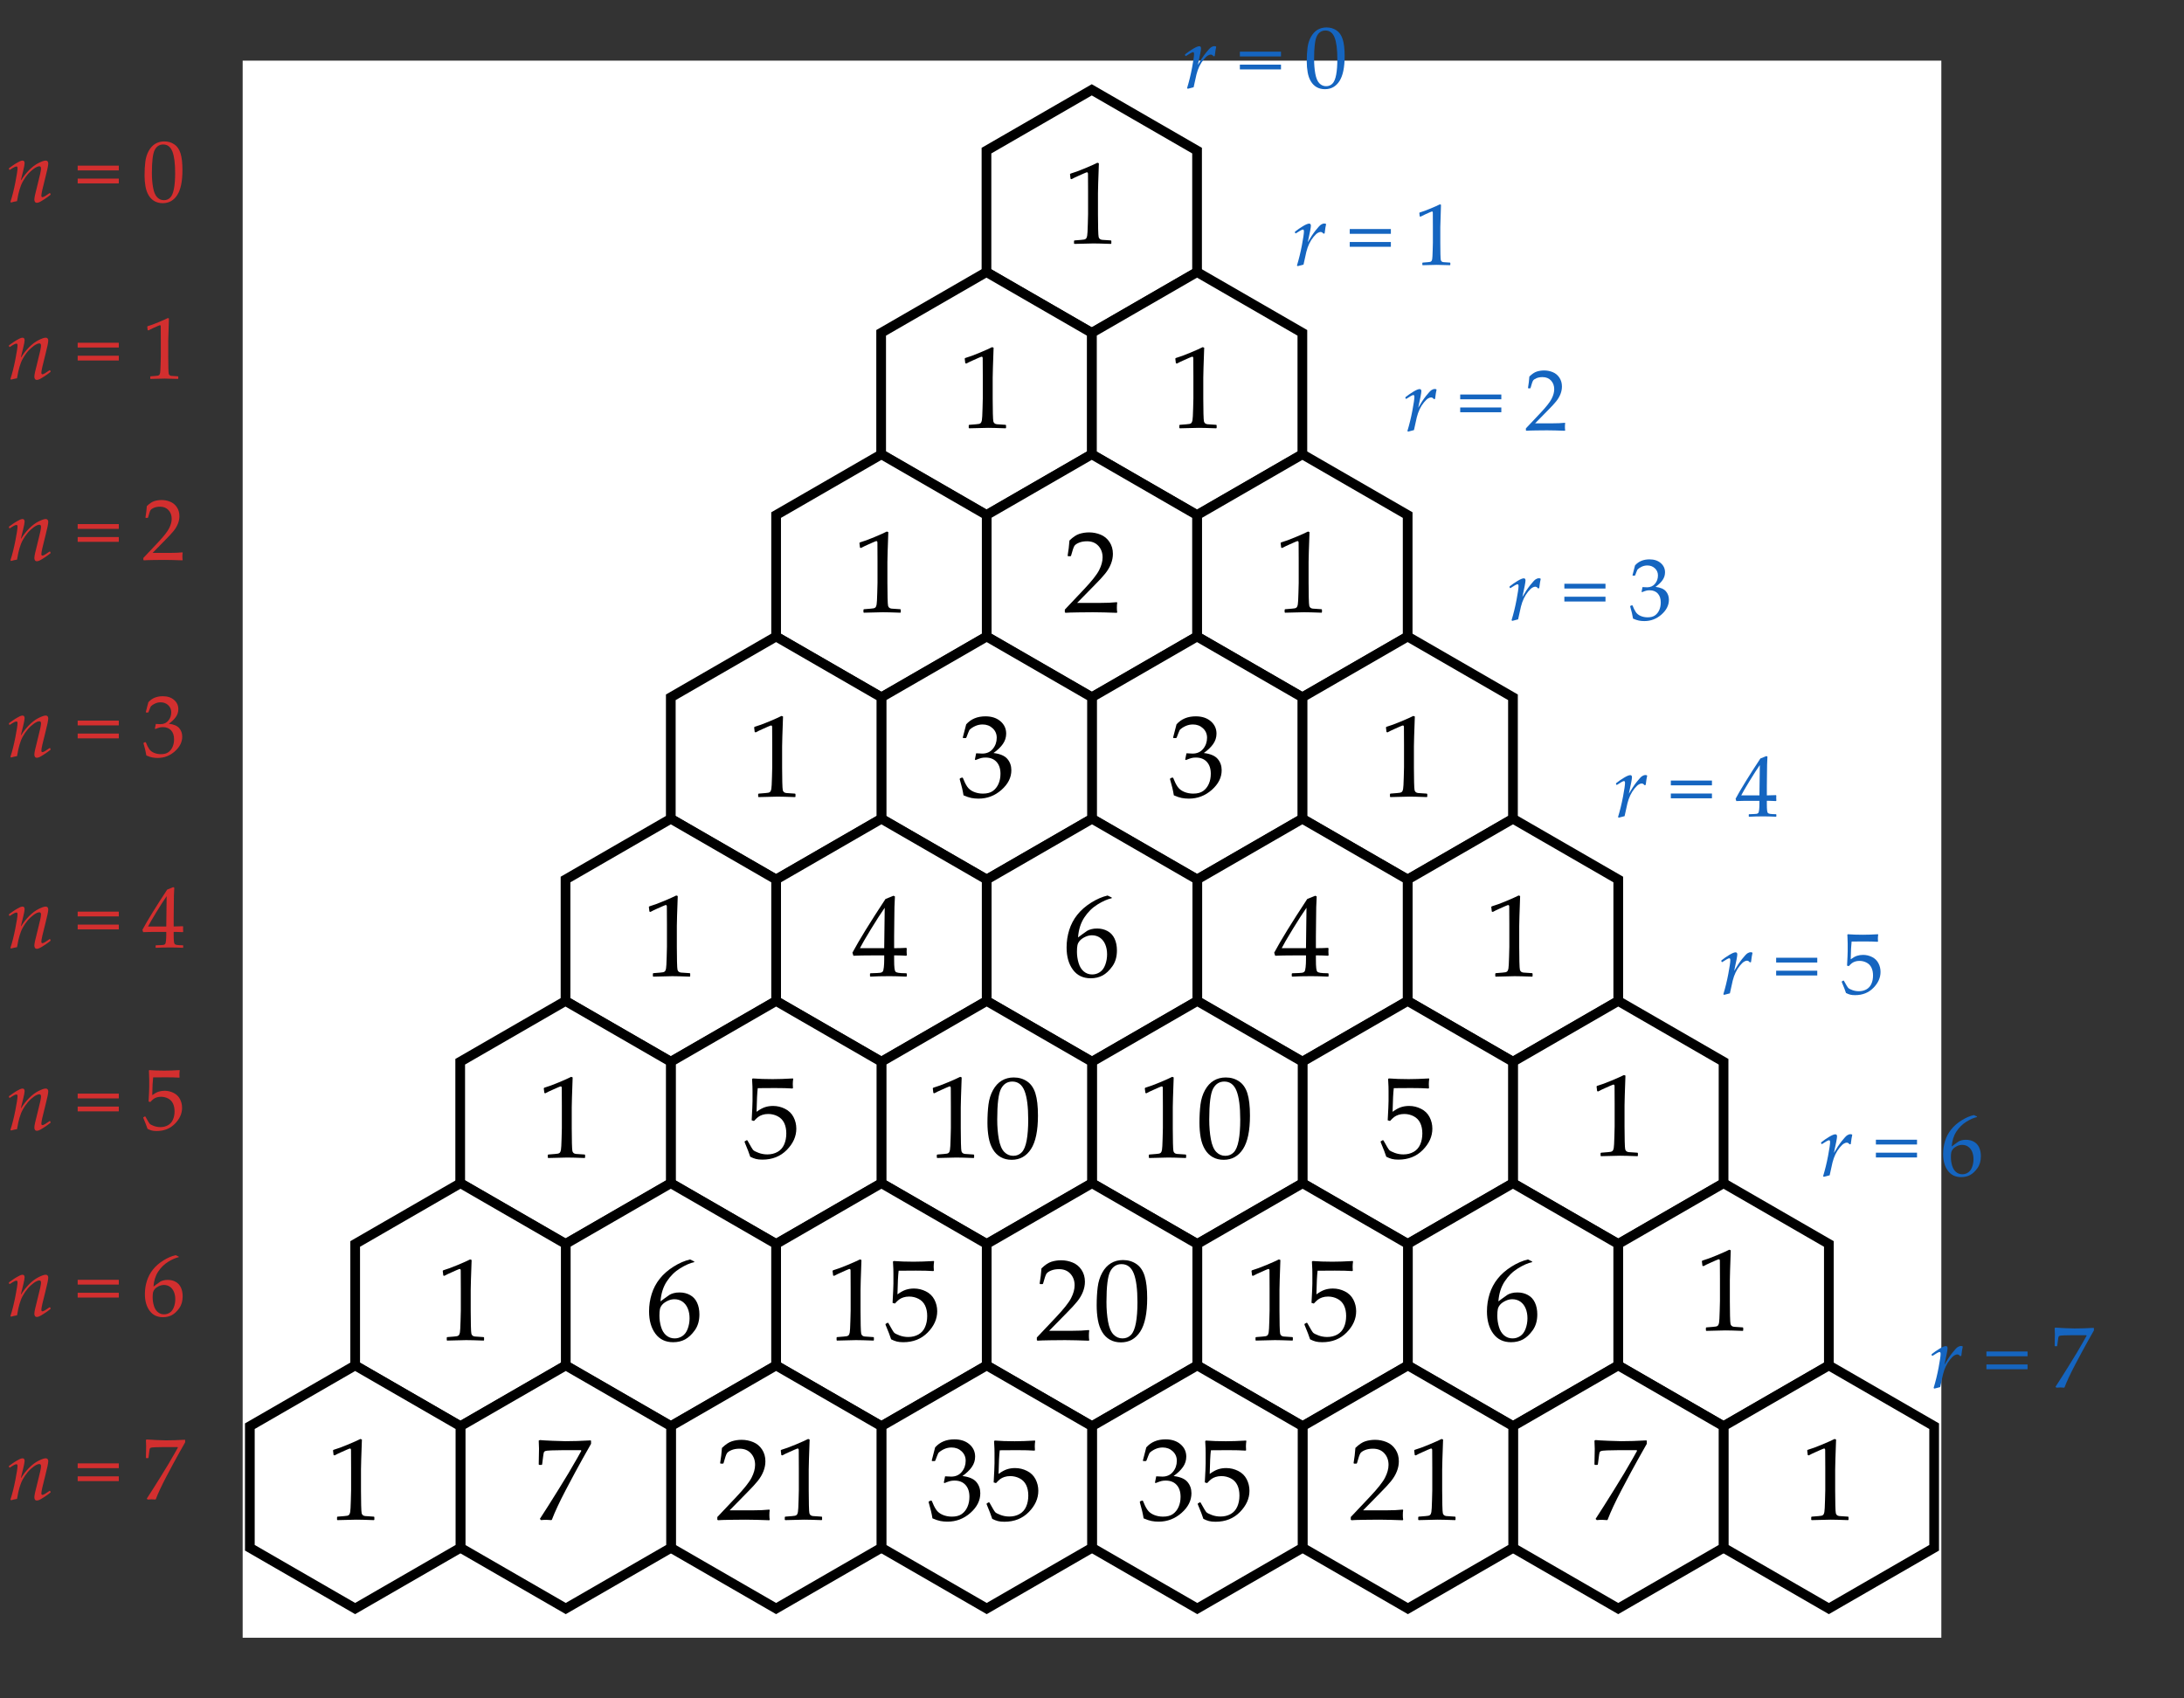 <?xml version="1.0" encoding="utf-8"?>
<!-- Generator: Adobe Illustrator 16.0.0, SVG Export Plug-In . SVG Version: 6.00 Build 0)  -->
<!DOCTYPE svg PUBLIC "-//W3C//DTD SVG 1.1//EN" "http://www.w3.org/Graphics/SVG/1.1/DTD/svg11.dtd">
<svg version="1.1" xmlns="http://www.w3.org/2000/svg" xmlns:xlink="http://www.w3.org/1999/xlink" x="0px" y="0px" width="450px"
	 height="350px" viewBox="0 0 450 350" enable-background="new 0 0 450 350" xml:space="preserve">
<rect x="0" y="0" width="450" height="350" fill="#333333" stroke="none"/>
<g id="all">
	<rect x="50" y="12.498" fill="#FFFFFF" width="350" height="325.004"/>
</g>
<g id="Layer_1">
	<polygon fill="#FFFFFF" stroke="#000000" stroke-width="2" stroke-miterlimit="10" points="246.648,56.092 224.953,68.619 
		203.257,56.092 203.257,31.04 224.953,18.513 246.648,31.04 	"/>
	<polygon fill="#FFFFFF" stroke="#000000" stroke-width="2" stroke-miterlimit="10" points="268.345,93.645 246.648,106.171 
		224.953,93.645 224.953,68.592 246.648,56.065 268.345,68.592 	"/>
	<polygon fill="#FFFFFF" stroke="#000000" stroke-width="2" stroke-miterlimit="10" points="290.041,131.197 268.345,143.723 
		246.648,131.197 246.648,106.145 268.345,93.618 290.041,106.145 	"/>
	<polygon fill="#FFFFFF" stroke="#000000" stroke-width="2" stroke-miterlimit="10" points="311.737,168.749 290.041,181.275 
		268.345,168.749 268.345,143.696 290.041,131.17 311.737,143.696 	"/>
	<polygon fill="#FFFFFF" stroke="#000000" stroke-width="2" stroke-miterlimit="10" points="333.433,206.302 311.737,218.828 
		290.041,206.302 290.041,181.249 311.737,168.723 333.433,181.249 	"/>
	<polygon fill="#FFFFFF" stroke="#000000" stroke-width="2" stroke-miterlimit="10" points="355.129,243.854 333.433,256.381 
		311.737,243.854 311.737,218.802 333.433,206.275 355.129,218.802 	"/>
	<polygon fill="#FFFFFF" stroke="#000000" stroke-width="2" stroke-miterlimit="10" points="376.825,281.407 355.129,293.934 
		333.433,281.407 333.433,256.354 355.129,243.828 376.825,256.354 	"/>
	<polygon fill="#FFFFFF" stroke="#000000" stroke-width="2" stroke-miterlimit="10" points="398.521,318.96 376.825,331.486 
		355.129,318.96 355.129,293.907 376.825,281.381 398.521,293.907 	"/>
	<polygon fill="#FFFFFF" stroke="#000000" stroke-width="2" stroke-miterlimit="10" points="224.947,93.645 203.251,106.171 
		181.555,93.645 181.555,68.592 203.251,56.065 224.947,68.592 	"/>
	<polygon fill="#FFFFFF" stroke="#000000" stroke-width="2" stroke-miterlimit="10" points="246.643,131.197 224.947,143.723 
		203.251,131.197 203.251,106.145 224.947,93.618 246.643,106.145 	"/>
	<polygon fill="#FFFFFF" stroke="#000000" stroke-width="2" stroke-miterlimit="10" points="268.339,168.749 246.643,181.275 
		224.947,168.749 224.947,143.696 246.643,131.17 268.339,143.696 	"/>
	<polygon fill="#FFFFFF" stroke="#000000" stroke-width="2" stroke-miterlimit="10" points="290.035,206.302 268.339,218.828 
		246.643,206.302 246.643,181.249 268.339,168.723 290.035,181.249 	"/>
	<polygon fill="#FFFFFF" stroke="#000000" stroke-width="2" stroke-miterlimit="10" points="311.731,243.854 290.035,256.381 
		268.339,243.854 268.339,218.802 290.035,206.275 311.731,218.802 	"/>
	<polygon fill="#FFFFFF" stroke="#000000" stroke-width="2" stroke-miterlimit="10" points="333.427,281.407 311.731,293.934 
		290.035,281.407 290.035,256.354 311.731,243.828 333.427,256.354 	"/>
	<polygon fill="#FFFFFF" stroke="#000000" stroke-width="2" stroke-miterlimit="10" points="355.123,318.96 333.427,331.486 
		311.731,318.96 311.731,293.907 333.427,281.381 355.123,293.907 	"/>
	<polygon fill="#FFFFFF" stroke="#000000" stroke-width="2" stroke-miterlimit="10" points="203.307,131.197 181.611,143.724 
		159.915,131.197 159.915,106.145 181.611,93.618 203.307,106.145 	"/>
	<polygon fill="#FFFFFF" stroke="#000000" stroke-width="2" stroke-miterlimit="10" points="225.003,168.749 203.307,181.275 
		181.611,168.749 181.611,143.696 203.307,131.17 225.003,143.696 	"/>
	<polygon fill="#FFFFFF" stroke="#000000" stroke-width="2" stroke-miterlimit="10" points="246.699,206.302 225.003,218.828 
		203.307,206.302 203.307,181.249 225.003,168.723 246.699,181.249 	"/>
	<polygon fill="#FFFFFF" stroke="#000000" stroke-width="2" stroke-miterlimit="10" points="268.396,243.854 246.699,256.381 
		225.003,243.854 225.003,218.802 246.699,206.275 268.396,218.802 	"/>
	<polygon fill="#FFFFFF" stroke="#000000" stroke-width="2" stroke-miterlimit="10" points="290.091,281.407 268.396,293.934 
		246.699,281.407 246.699,256.354 268.396,243.828 290.091,256.354 	"/>
	<polygon fill="#FFFFFF" stroke="#000000" stroke-width="2" stroke-miterlimit="10" points="311.787,318.96 290.091,331.486 
		268.396,318.96 268.396,293.907 290.091,281.381 311.787,293.907 	"/>
	<polygon fill="#FFFFFF" stroke="#000000" stroke-width="2" stroke-miterlimit="10" points="181.605,168.749 159.909,181.275 
		138.213,168.749 138.213,143.696 159.909,131.17 181.605,143.696 	"/>
	<polygon fill="#FFFFFF" stroke="#000000" stroke-width="2" stroke-miterlimit="10" points="203.301,206.302 181.605,218.828 
		159.909,206.302 159.909,181.249 181.605,168.723 203.301,181.249 	"/>
	<polygon fill="#FFFFFF" stroke="#000000" stroke-width="2" stroke-miterlimit="10" points="224.997,243.854 203.301,256.381 
		181.605,243.854 181.605,218.802 203.301,206.275 224.997,218.802 	"/>
	<polygon fill="#FFFFFF" stroke="#000000" stroke-width="2" stroke-miterlimit="10" points="246.693,281.407 224.997,293.934 
		203.301,281.407 203.301,256.354 224.997,243.828 246.693,256.354 	"/>
	<polygon fill="#FFFFFF" stroke="#000000" stroke-width="2" stroke-miterlimit="10" points="268.39,318.96 246.693,331.486 
		224.997,318.96 224.997,293.907 246.693,281.381 268.39,293.907 	"/>
	<polygon fill="#FFFFFF" stroke="#000000" stroke-width="2" stroke-miterlimit="10" points="159.915,206.302 138.219,218.828 
		116.523,206.302 116.523,181.249 138.219,168.723 159.915,181.249 	"/>
	<polygon fill="#FFFFFF" stroke="#000000" stroke-width="2" stroke-miterlimit="10" points="181.611,243.854 159.915,256.38 
		138.219,243.854 138.219,218.801 159.915,206.275 181.611,218.801 	"/>
	<polygon fill="#FFFFFF" stroke="#000000" stroke-width="2" stroke-miterlimit="10" points="203.307,281.406 181.611,293.933 
		159.915,281.406 159.915,256.354 181.611,243.827 203.307,256.354 	"/>
	<polygon fill="#FFFFFF" stroke="#000000" stroke-width="2" stroke-miterlimit="10" points="225.003,318.959 203.307,331.485 
		181.611,318.959 181.611,293.906 203.307,281.38 225.003,293.906 	"/>
	<polygon fill="#FFFFFF" stroke="#000000" stroke-width="2" stroke-miterlimit="10" points="138.213,243.854 116.517,256.38 
		94.821,243.854 94.821,218.801 116.517,206.275 138.213,218.801 	"/>
	<polygon fill="#FFFFFF" stroke="#000000" stroke-width="2" stroke-miterlimit="10" points="159.909,281.406 138.213,293.933 
		116.517,281.406 116.517,256.354 138.213,243.827 159.909,256.354 	"/>
	<polygon fill="#FFFFFF" stroke="#000000" stroke-width="2" stroke-miterlimit="10" points="181.605,318.959 159.909,331.485 
		138.213,318.959 138.213,293.906 159.909,281.38 181.605,293.906 	"/>
	<polygon fill="#FFFFFF" stroke="#000000" stroke-width="2" stroke-miterlimit="10" points="116.573,281.406 94.877,293.933 
		73.181,281.406 73.181,256.354 94.877,243.827 116.573,256.354 	"/>
	<polygon fill="#FFFFFF" stroke="#000000" stroke-width="2" stroke-miterlimit="10" points="138.27,318.959 116.573,331.485 
		94.877,318.959 94.877,293.906 116.573,281.38 138.27,293.906 	"/>
	<polygon fill="#FFFFFF" stroke="#000000" stroke-width="2" stroke-miterlimit="10" points="94.872,318.959 73.175,331.485 
		51.479,318.959 51.479,293.906 73.175,281.38 94.872,293.906 	"/>
	<g>
		<path d="M220.793,36.924l-0.211-0.07l-0.117-0.961l0.117-0.117c0.781-0.227,1.77-0.59,2.965-1.09s2.051-0.883,2.566-1.148
			l0.305,0.117c-0.125,3.422-0.188,5.477-0.188,6.164v4.348c0,1.07,0.012,2.076,0.035,3.018s0.059,1.496,0.105,1.664
			s0.127,0.299,0.24,0.393s0.271,0.154,0.475,0.182s0.809,0.068,1.816,0.123l0.082,0.094v0.527l-0.082,0.094
			c-1.711-0.063-2.918-0.094-3.621-0.094c-0.531,0-1.832,0.031-3.902,0.094l-0.082-0.094v-0.527l0.094-0.094
			c1.172-0.086,1.842-0.148,2.01-0.188s0.297-0.107,0.387-0.205s0.162-0.283,0.217-0.557s0.1-1.082,0.135-2.426
			s0.053-2.031,0.053-2.063v-4.617c0-2.266-0.006-3.496-0.018-3.691s-0.08-0.293-0.205-0.293c-0.031,0-0.074,0.008-0.129,0.023
			s-0.227,0.086-0.516,0.211l-1.16,0.516C221.68,36.467,221.223,36.69,220.793,36.924z"/>
	</g>
	<g>
		<path d="M199.1,74.924l-0.211-0.07l-0.117-0.961l0.117-0.117c0.781-0.227,1.77-0.59,2.965-1.09s2.051-0.883,2.566-1.148
			l0.305,0.117c-0.125,3.422-0.188,5.477-0.188,6.164v4.348c0,1.07,0.012,2.076,0.035,3.018s0.059,1.496,0.105,1.664
			s0.127,0.299,0.24,0.393s0.271,0.154,0.475,0.182s0.809,0.068,1.816,0.123l0.082,0.094v0.527l-0.082,0.094
			c-1.711-0.063-2.918-0.094-3.621-0.094c-0.531,0-1.832,0.031-3.902,0.094l-0.082-0.094v-0.527l0.094-0.094
			c1.172-0.086,1.842-0.148,2.01-0.188s0.297-0.107,0.387-0.205s0.162-0.283,0.217-0.557s0.1-1.082,0.135-2.426
			s0.053-2.031,0.053-2.063v-4.617c0-2.266-0.006-3.496-0.018-3.691s-0.08-0.293-0.205-0.293c-0.031,0-0.074,0.008-0.129,0.023
			s-0.227,0.086-0.516,0.211l-1.16,0.516C199.987,74.467,199.53,74.69,199.1,74.924z"/>
	</g>
	<g>
		<path d="M219.542,126.284l-0.141-0.117v-0.539l3.926-4.16c1.617-1.711,2.664-3.035,3.141-3.973
			c0.477-0.938,0.715-1.813,0.715-2.625c0-0.953-0.289-1.746-0.867-2.379c-0.579-0.633-1.36-0.949-2.344-0.949
			c-0.633,0-1.184,0.098-1.652,0.293s-0.783,0.414-0.943,0.656s-0.393,0.922-0.697,2.039l-0.105,0.094h-0.48l-0.117-0.105
			c0.18-1.055,0.305-2.098,0.375-3.129c0.734-0.719,1.42-1.178,2.057-1.377s1.303-0.299,1.998-0.299
			c0.828,0,1.622,0.156,2.379,0.469s1.367,0.818,1.828,1.518s0.691,1.51,0.691,2.432c0,0.688-0.135,1.377-0.404,2.068
			s-0.664,1.359-1.184,2.004s-1.229,1.416-2.127,2.314l-3.656,3.727h4.629c1.422,0,2.605-0.051,3.551-0.152l0.082,0.094
			c-0.047,0.266-0.07,0.613-0.07,1.043c0,0.391,0.023,0.699,0.07,0.926l-0.082,0.129c-0.563-0.031-1.426-0.059-2.59-0.082
			s-1.934-0.035-2.309-0.035c-0.758,0-1.777,0.01-3.059,0.029S220.003,126.245,219.542,126.284z"/>
	</g>
	<g>
		<path d="M241.861,163.897c-0.141-0.922-0.402-2.031-0.785-3.328l0.059-0.176l0.434-0.164l0.164,0.082
			c0.273,0.719,0.566,1.313,0.879,1.781s0.762,0.828,1.348,1.078s1.219,0.375,1.898,0.375c0.859,0,1.541-0.18,2.045-0.539
			s0.893-0.848,1.166-1.465s0.41-1.313,0.41-2.086c0-1.039-0.271-1.855-0.814-2.449s-1.295-0.891-2.256-0.891
			c-0.328,0-0.621,0.031-0.879,0.094s-0.656,0.203-1.195,0.422l-0.129-0.117l0.258-1.277c0.633,0.039,1.055,0.059,1.266,0.059
			c0.914,0,1.639-0.324,2.174-0.973s0.803-1.414,0.803-2.297c0-0.773-0.279-1.422-0.838-1.945s-1.248-0.785-2.068-0.785
			c-0.539,0-1.049,0.109-1.529,0.328s-0.877,0.484-1.189,0.797c-0.133,0.266-0.344,0.789-0.633,1.57l-0.117,0.105h-0.527
			l-0.094-0.105l0.703-2.719c0.977-1.102,2.301-1.652,3.973-1.652c1.273,0,2.303,0.338,3.088,1.014s1.178,1.525,1.178,2.549
			c0,0.781-0.23,1.498-0.691,2.15s-1.102,1.268-1.922,1.846c1.352,0.164,2.303,0.568,2.854,1.213s0.826,1.424,0.826,2.338
			c0,1.5-0.68,2.85-2.039,4.049s-2.93,1.799-4.711,1.799c-0.531,0-1.027-0.045-1.488-0.135S242.479,164.17,241.861,163.897z"/>
	</g>
	<g>
		<path d="M198.525,163.897c-0.141-0.922-0.402-2.031-0.785-3.328l0.059-0.176l0.434-0.164l0.164,0.082
			c0.273,0.719,0.566,1.313,0.879,1.781s0.762,0.828,1.348,1.078s1.219,0.375,1.898,0.375c0.859,0,1.541-0.18,2.045-0.539
			s0.893-0.848,1.166-1.465s0.41-1.313,0.41-2.086c0-1.039-0.271-1.855-0.814-2.449s-1.295-0.891-2.256-0.891
			c-0.328,0-0.621,0.031-0.879,0.094s-0.656,0.203-1.195,0.422l-0.129-0.117l0.258-1.277c0.633,0.039,1.055,0.059,1.266,0.059
			c0.914,0,1.639-0.324,2.174-0.973s0.803-1.414,0.803-2.297c0-0.773-0.279-1.422-0.838-1.945s-1.248-0.785-2.068-0.785
			c-0.539,0-1.049,0.109-1.529,0.328s-0.877,0.484-1.189,0.797c-0.133,0.266-0.344,0.789-0.633,1.57l-0.117,0.105h-0.527
			l-0.094-0.105l0.703-2.719c0.977-1.102,2.301-1.652,3.973-1.652c1.273,0,2.303,0.338,3.088,1.014s1.178,1.525,1.178,2.549
			c0,0.781-0.23,1.498-0.691,2.15s-1.102,1.268-1.922,1.846c1.352,0.164,2.303,0.568,2.854,1.213s0.826,1.424,0.826,2.338
			c0,1.5-0.68,2.85-2.039,4.049s-2.93,1.799-4.711,1.799c-0.531,0-1.027-0.045-1.488-0.135S199.143,164.17,198.525,163.897z"/>
	</g>
	<g>
		<path d="M266.254,201.26l-0.094-0.094v-0.504l0.094-0.094c1.156-0.031,1.842-0.066,2.057-0.105s0.373-0.121,0.475-0.246
			s0.178-0.43,0.229-0.914s0.076-1,0.076-1.547v-0.867h-2.566c-1.492,0-2.754,0.023-3.785,0.07l-0.199-0.633
			c1.359-2.547,3.629-6.234,6.809-11.063l1.652-0.668l0.293,0.141c-0.086,1.328-0.129,2.973-0.129,4.934l-0.035,3.305v2.426
			c1.078-0.008,1.91-0.031,2.496-0.07l0.105,0.117c-0.016,0.297-0.023,0.512-0.023,0.645c0.008,0.258,0.02,0.512,0.035,0.762
			l-0.117,0.105c-0.758-0.047-1.391-0.07-1.898-0.07h-0.598v0.785c0,0.875,0.023,1.496,0.07,1.863s0.121,0.604,0.223,0.709
			s0.307,0.184,0.615,0.234s0.842,0.08,1.6,0.088l0.105,0.094v0.504l-0.094,0.094c-1.375-0.063-2.527-0.094-3.457-0.094
			C268.676,201.166,267.363,201.197,266.254,201.26z M264.086,195.4h5.004l0.105-8.332c-0.75,1.07-1.695,2.539-2.836,4.406
			S264.461,194.65,264.086,195.4z"/>
	</g>
	<g>
		<path d="M229.071,184.959v0.141c-0.852,0.18-1.822,0.605-2.912,1.277s-2.006,1.574-2.748,2.707s-1.172,2.5-1.289,4.102
			c0.266-0.188,0.57-0.414,0.914-0.68c0.445-0.336,0.771-0.566,0.979-0.691s0.484-0.234,0.832-0.328s0.748-0.141,1.201-0.141
			c0.805,0,1.527,0.178,2.168,0.533s1.121,0.879,1.441,1.57s0.48,1.498,0.48,2.42c0,1.305-0.316,2.396-0.949,3.275
			s-1.305,1.508-2.016,1.887s-1.527,0.568-2.449,0.568c-1.57,0-2.789-0.588-3.656-1.764s-1.301-2.705-1.301-4.588
			c0-1.25,0.182-2.451,0.545-3.604s0.916-2.195,1.658-3.129s1.689-1.764,2.842-2.49s2.287-1.219,3.404-1.477L229.071,184.959z
			 M221.899,196.139c0,0.773,0.111,1.539,0.334,2.297s0.58,1.344,1.072,1.758s1.07,0.621,1.734,0.621c0.57,0,1.098-0.16,1.582-0.48
			s0.854-0.822,1.107-1.506s0.381-1.404,0.381-2.162s-0.125-1.436-0.375-2.033s-0.613-1.063-1.09-1.395s-1.031-0.498-1.664-0.498
			c-0.469,0-0.938,0.113-1.406,0.34s-0.83,0.484-1.084,0.773s-0.416,0.596-0.486,0.92S221.899,195.553,221.899,196.139z"/>
	</g>
	<g>
		<path d="M179.35,201.26l-0.094-0.094v-0.504l0.094-0.094c1.156-0.031,1.842-0.066,2.057-0.105s0.373-0.121,0.475-0.246
			s0.178-0.43,0.229-0.914s0.076-1,0.076-1.547v-0.867h-2.566c-1.492,0-2.754,0.023-3.785,0.07l-0.199-0.633
			c1.359-2.547,3.629-6.234,6.809-11.063l1.652-0.668l0.293,0.141c-0.086,1.328-0.129,2.973-0.129,4.934l-0.035,3.305v2.426
			c1.078-0.008,1.91-0.031,2.496-0.07l0.105,0.117c-0.016,0.297-0.023,0.512-0.023,0.645c0.008,0.258,0.02,0.512,0.035,0.762
			l-0.117,0.105c-0.758-0.047-1.391-0.07-1.898-0.07h-0.598v0.785c0,0.875,0.023,1.496,0.07,1.863s0.121,0.604,0.223,0.709
			s0.307,0.184,0.615,0.234s0.842,0.08,1.6,0.088l0.105,0.094v0.504l-0.094,0.094c-1.375-0.063-2.527-0.094-3.457-0.094
			C181.772,201.166,180.459,201.197,179.35,201.26z M177.182,195.4h5.004l0.105-8.332c-0.75,1.07-1.695,2.539-2.836,4.406
			S177.557,194.65,177.182,195.4z"/>
	</g>
	<g>
		<path d="M285.633,238.377c-0.188-0.609-0.574-1.617-1.16-3.023l0.023-0.152l0.41-0.234l0.141,0.035
			c0.648,1.18,1.053,1.85,1.213,2.01s0.525,0.348,1.096,0.563s1.172,0.322,1.805,0.322c0.789,0,1.488-0.172,2.098-0.516
			s1.063-0.852,1.359-1.523s0.445-1.434,0.445-2.285c0-0.836-0.146-1.557-0.439-2.162s-0.74-1.064-1.342-1.377
			s-1.25-0.469-1.945-0.469c-0.438,0-0.834,0.059-1.189,0.176s-0.652,0.268-0.891,0.451s-0.521,0.455-0.85,0.814l-0.48-0.141
			l0.129-2.52c0.031-0.477,0.047-0.957,0.047-1.441v-2.086c0-0.625-0.02-1.223-0.059-1.793c-0.023-0.352-0.035-0.574-0.035-0.668
			l0.152-0.117c1.195,0.094,2.559,0.141,4.09,0.141c1.164,0,2.559-0.047,4.184-0.141l0.047,0.117
			c-0.055,0.383-0.082,0.738-0.082,1.066c0,0.164,0.012,0.438,0.035,0.82l-0.117,0.07c-0.891-0.063-2.086-0.094-3.586-0.094
			c-2.039,0-3.223,0.008-3.551,0.023c-0.117,0.922-0.199,2.547-0.246,4.875c0.641-0.469,1.219-0.787,1.734-0.955
			s1.074-0.252,1.676-0.252c0.852,0,1.668,0.195,2.449,0.586s1.365,0.957,1.752,1.699s0.58,1.543,0.58,2.402
			c0,1.586-0.654,3.045-1.963,4.377s-2.982,1.998-5.021,1.998c-0.547,0-0.998-0.047-1.354-0.141S286.047,238.588,285.633,238.377z"
			/>
	</g>
	<g>
		<path d="M236.207,225.299l-0.211-0.07l-0.117-0.961l0.117-0.117c0.781-0.227,1.77-0.59,2.965-1.09s2.051-0.883,2.566-1.148
			l0.305,0.117c-0.125,3.422-0.188,5.477-0.188,6.164v4.348c0,1.07,0.012,2.076,0.035,3.018s0.059,1.496,0.105,1.664
			s0.127,0.299,0.24,0.393s0.271,0.154,0.475,0.182s0.809,0.068,1.816,0.123l0.082,0.094v0.527l-0.082,0.094
			c-1.711-0.063-2.918-0.094-3.621-0.094c-0.531,0-1.832,0.031-3.902,0.094l-0.082-0.094v-0.527l0.094-0.094
			c1.172-0.086,1.842-0.148,2.01-0.188s0.297-0.107,0.387-0.205s0.162-0.283,0.217-0.557s0.1-1.082,0.135-2.426
			s0.053-2.031,0.053-2.063v-4.617c0-2.266-0.006-3.496-0.018-3.691s-0.08-0.293-0.205-0.293c-0.031,0-0.074,0.008-0.129,0.023
			s-0.227,0.086-0.516,0.211l-1.16,0.516C237.094,224.842,236.637,225.064,236.207,225.299z"/>
		<path d="M247.141,231.381c0-1.391,0.07-2.643,0.211-3.756s0.451-2.105,0.932-2.977s1.082-1.523,1.805-1.957s1.545-0.65,2.467-0.65
			c1.047,0,1.967,0.27,2.76,0.809s1.363,1.367,1.711,2.484s0.521,2.637,0.521,4.559c0,3.125-0.479,5.426-1.436,6.902
			s-2.283,2.215-3.979,2.215c-0.852,0-1.604-0.184-2.256-0.551s-1.188-0.898-1.605-1.594s-0.711-1.516-0.879-2.461
			S247.141,232.451,247.141,231.381z M249.156,230.701c0,1.484,0.111,2.836,0.334,4.055s0.594,2.096,1.113,2.631
			s1.139,0.803,1.857,0.803c0.695,0,1.275-0.238,1.74-0.715s0.805-1.293,1.02-2.449s0.322-2.586,0.322-4.289
			c0-2.672-0.254-4.648-0.762-5.93s-1.348-1.922-2.52-1.922c-1.023,0-1.797,0.496-2.32,1.488S249.156,227.475,249.156,230.701z"/>
	</g>
	<g>
		<path d="M192.523,225.299l-0.211-0.07l-0.117-0.961l0.117-0.117c0.781-0.227,1.77-0.59,2.965-1.09s2.051-0.883,2.566-1.148
			l0.305,0.117c-0.125,3.422-0.188,5.477-0.188,6.164v4.348c0,1.07,0.012,2.076,0.035,3.018s0.059,1.496,0.105,1.664
			s0.127,0.299,0.24,0.393s0.271,0.154,0.475,0.182s0.809,0.068,1.816,0.123l0.082,0.094v0.527l-0.082,0.094
			c-1.711-0.063-2.918-0.094-3.621-0.094c-0.531,0-1.832,0.031-3.902,0.094l-0.082-0.094v-0.527l0.094-0.094
			c1.172-0.086,1.842-0.148,2.01-0.188s0.297-0.107,0.387-0.205s0.162-0.283,0.217-0.557s0.1-1.082,0.135-2.426
			s0.053-2.031,0.053-2.063v-4.617c0-2.266-0.006-3.496-0.018-3.691s-0.08-0.293-0.205-0.293c-0.031,0-0.074,0.008-0.129,0.023
			s-0.227,0.086-0.516,0.211l-1.16,0.516C193.41,224.842,192.953,225.064,192.523,225.299z"/>
		<path d="M203.457,231.381c0-1.391,0.07-2.643,0.211-3.756s0.451-2.105,0.932-2.977s1.082-1.523,1.805-1.957s1.545-0.65,2.467-0.65
			c1.047,0,1.967,0.27,2.76,0.809s1.363,1.367,1.711,2.484s0.521,2.637,0.521,4.559c0,3.125-0.479,5.426-1.436,6.902
			s-2.283,2.215-3.979,2.215c-0.852,0-1.604-0.184-2.256-0.551s-1.188-0.898-1.605-1.594s-0.711-1.516-0.879-2.461
			S203.457,232.451,203.457,231.381z M205.472,230.701c0,1.484,0.111,2.836,0.334,4.055s0.594,2.096,1.113,2.631
			s1.139,0.803,1.857,0.803c0.695,0,1.275-0.238,1.74-0.715s0.805-1.293,1.02-2.449s0.322-2.586,0.322-4.289
			c0-2.672-0.254-4.648-0.762-5.93s-1.348-1.922-2.52-1.922c-1.023,0-1.797,0.496-2.32,1.488S205.472,227.475,205.472,230.701z"/>
	</g>
	<g>
		<path d="M154.582,238.377c-0.188-0.609-0.574-1.617-1.16-3.023l0.023-0.152l0.41-0.234l0.141,0.035
			c0.648,1.18,1.053,1.85,1.213,2.01s0.525,0.348,1.096,0.563s1.172,0.322,1.805,0.322c0.789,0,1.488-0.172,2.098-0.516
			s1.063-0.852,1.359-1.523s0.445-1.434,0.445-2.285c0-0.836-0.146-1.557-0.439-2.162s-0.74-1.064-1.342-1.377
			s-1.25-0.469-1.945-0.469c-0.438,0-0.834,0.059-1.189,0.176s-0.652,0.268-0.891,0.451s-0.521,0.455-0.85,0.814l-0.48-0.141
			l0.129-2.52c0.031-0.477,0.047-0.957,0.047-1.441v-2.086c0-0.625-0.02-1.223-0.059-1.793c-0.023-0.352-0.035-0.574-0.035-0.668
			l0.152-0.117c1.195,0.094,2.559,0.141,4.09,0.141c1.164,0,2.559-0.047,4.184-0.141l0.047,0.117
			c-0.055,0.383-0.082,0.738-0.082,1.066c0,0.164,0.012,0.438,0.035,0.82l-0.117,0.07c-0.891-0.063-2.086-0.094-3.586-0.094
			c-2.039,0-3.223,0.008-3.551,0.023c-0.117,0.922-0.199,2.547-0.246,4.875c0.641-0.469,1.219-0.787,1.734-0.955
			s1.074-0.252,1.676-0.252c0.852,0,1.668,0.195,2.449,0.586s1.365,0.957,1.752,1.699s0.58,1.543,0.58,2.402
			c0,1.586-0.654,3.045-1.963,4.377s-2.982,1.998-5.021,1.998c-0.547,0-0.998-0.047-1.354-0.141S154.996,238.588,154.582,238.377z"
			/>
	</g>
	<g>
		<path d="M315.684,259.959v0.141c-0.852,0.18-1.822,0.605-2.912,1.277s-2.006,1.574-2.748,2.707s-1.172,2.5-1.289,4.102
			c0.266-0.188,0.57-0.414,0.914-0.68c0.445-0.336,0.771-0.566,0.979-0.691s0.484-0.234,0.832-0.328s0.748-0.141,1.201-0.141
			c0.805,0,1.527,0.178,2.168,0.533s1.121,0.879,1.441,1.57s0.48,1.498,0.48,2.42c0,1.305-0.316,2.396-0.949,3.275
			s-1.305,1.508-2.016,1.887s-1.527,0.568-2.449,0.568c-1.57,0-2.789-0.588-3.656-1.764s-1.301-2.705-1.301-4.588
			c0-1.25,0.182-2.451,0.545-3.604s0.916-2.195,1.658-3.129s1.689-1.764,2.842-2.49s2.287-1.219,3.404-1.477L315.684,259.959z
			 M308.512,271.139c0,0.773,0.111,1.539,0.334,2.297s0.58,1.344,1.072,1.758s1.07,0.621,1.734,0.621c0.57,0,1.098-0.16,1.582-0.48
			s0.854-0.822,1.107-1.506s0.381-1.404,0.381-2.162s-0.125-1.436-0.375-2.033s-0.613-1.063-1.09-1.395s-1.031-0.498-1.664-0.498
			c-0.469,0-0.938,0.113-1.406,0.34s-0.83,0.484-1.084,0.773s-0.416,0.596-0.486,0.92S308.512,270.553,308.512,271.139z"/>
	</g>
	<g>
		<path d="M258.191,262.924l-0.211-0.07l-0.117-0.961l0.117-0.117c0.781-0.227,1.77-0.59,2.965-1.09s2.051-0.883,2.566-1.148
			l0.305,0.117c-0.125,3.422-0.188,5.477-0.188,6.164v4.348c0,1.07,0.012,2.076,0.035,3.018s0.059,1.496,0.105,1.664
			s0.127,0.299,0.24,0.393s0.271,0.154,0.475,0.182s0.809,0.068,1.816,0.123l0.082,0.094v0.527l-0.082,0.094
			c-1.711-0.063-2.918-0.094-3.621-0.094c-0.531,0-1.832,0.031-3.902,0.094l-0.082-0.094v-0.527l0.094-0.094
			c1.172-0.086,1.842-0.148,2.01-0.188s0.297-0.107,0.387-0.205s0.162-0.283,0.217-0.557s0.1-1.082,0.135-2.426
			s0.053-2.031,0.053-2.063v-4.617c0-2.266-0.006-3.496-0.018-3.691s-0.08-0.293-0.205-0.293c-0.031,0-0.074,0.008-0.129,0.023
			s-0.227,0.086-0.516,0.211l-1.16,0.516C259.078,262.467,258.621,262.689,258.191,262.924z"/>
		<path d="M269.934,276.002c-0.188-0.609-0.574-1.617-1.16-3.023l0.023-0.152l0.41-0.234l0.141,0.035
			c0.648,1.18,1.053,1.85,1.213,2.01s0.525,0.348,1.096,0.563s1.172,0.322,1.805,0.322c0.789,0,1.488-0.172,2.098-0.516
			s1.063-0.852,1.359-1.523s0.445-1.434,0.445-2.285c0-0.836-0.146-1.557-0.439-2.162s-0.74-1.064-1.342-1.377
			s-1.25-0.469-1.945-0.469c-0.438,0-0.834,0.059-1.189,0.176s-0.652,0.268-0.891,0.451s-0.521,0.455-0.85,0.814l-0.48-0.141
			l0.129-2.52c0.031-0.477,0.047-0.957,0.047-1.441v-2.086c0-0.625-0.02-1.223-0.059-1.793c-0.023-0.352-0.035-0.574-0.035-0.668
			l0.152-0.117c1.195,0.094,2.559,0.141,4.09,0.141c1.164,0,2.559-0.047,4.184-0.141l0.047,0.117
			c-0.055,0.383-0.082,0.738-0.082,1.066c0,0.164,0.012,0.438,0.035,0.82l-0.117,0.07c-0.891-0.063-2.086-0.094-3.586-0.094
			c-2.039,0-3.223,0.008-3.551,0.023c-0.117,0.922-0.199,2.547-0.246,4.875c0.641-0.469,1.219-0.787,1.734-0.955
			s1.074-0.252,1.676-0.252c0.852,0,1.668,0.195,2.449,0.586s1.365,0.957,1.752,1.699s0.58,1.543,0.58,2.402
			c0,1.586-0.654,3.045-1.963,4.377s-2.982,1.998-5.021,1.998c-0.547,0-0.998-0.047-1.354-0.141S270.348,276.213,269.934,276.002z"
			/>
	</g>
	<g>
		<path d="M213.777,276.283l-0.141-0.117v-0.539l3.926-4.16c1.617-1.711,2.664-3.035,3.141-3.973s0.715-1.813,0.715-2.625
			c0-0.953-0.289-1.746-0.867-2.379s-1.359-0.949-2.344-0.949c-0.633,0-1.184,0.098-1.652,0.293s-0.783,0.414-0.943,0.656
			s-0.393,0.922-0.697,2.039l-0.105,0.094h-0.48l-0.117-0.105c0.18-1.055,0.305-2.098,0.375-3.129
			c0.734-0.719,1.42-1.178,2.057-1.377s1.303-0.299,1.998-0.299c0.828,0,1.621,0.156,2.379,0.469s1.367,0.818,1.828,1.518
			s0.691,1.51,0.691,2.432c0,0.688-0.135,1.377-0.404,2.068s-0.664,1.359-1.184,2.004s-1.229,1.416-2.127,2.314l-3.656,3.727h4.629
			c1.422,0,2.605-0.051,3.551-0.152l0.082,0.094c-0.047,0.266-0.07,0.613-0.07,1.043c0,0.391,0.023,0.699,0.07,0.926l-0.082,0.129
			c-0.563-0.031-1.426-0.059-2.59-0.082s-1.934-0.035-2.309-0.035c-0.758,0-1.777,0.01-3.059,0.029S214.238,276.244,213.777,276.283
			z"/>
		<path d="M225.964,269.006c0-1.391,0.071-2.643,0.211-3.756s0.451-2.105,0.932-2.977s1.082-1.523,1.805-1.957
			s1.545-0.65,2.467-0.65c1.047,0,1.967,0.27,2.76,0.809s1.363,1.367,1.711,2.484s0.521,2.637,0.521,4.559
			c0,3.125-0.479,5.426-1.436,6.902s-2.283,2.215-3.979,2.215c-0.852,0-1.604-0.184-2.256-0.551s-1.188-0.898-1.605-1.594
			s-0.711-1.516-0.879-2.461S225.964,270.076,225.964,269.006z M227.98,268.326c0,1.484,0.111,2.836,0.334,4.055
			s0.594,2.096,1.113,2.631s1.139,0.803,1.857,0.803c0.695,0,1.275-0.238,1.74-0.715s0.805-1.293,1.02-2.449
			s0.322-2.586,0.322-4.289c0-2.672-0.254-4.648-0.762-5.93s-1.348-1.922-2.52-1.922c-1.023,0-1.797,0.496-2.32,1.488
			S227.98,265.1,227.98,268.326z"/>
	</g>
	<g>
		<path d="M171.871,262.924l-0.211-0.07l-0.117-0.961l0.117-0.117c0.781-0.227,1.77-0.59,2.965-1.09s2.051-0.883,2.566-1.148
			l0.305,0.117c-0.125,3.422-0.188,5.477-0.188,6.164v4.348c0,1.07,0.012,2.076,0.035,3.018s0.059,1.496,0.105,1.664
			s0.127,0.299,0.24,0.393s0.271,0.154,0.475,0.182s0.809,0.068,1.816,0.123l0.082,0.094v0.527l-0.082,0.094
			c-1.711-0.063-2.918-0.094-3.621-0.094c-0.531,0-1.832,0.031-3.902,0.094l-0.082-0.094v-0.527l0.094-0.094
			c1.172-0.086,1.842-0.148,2.01-0.188s0.297-0.107,0.387-0.205s0.162-0.283,0.217-0.557s0.1-1.082,0.135-2.426
			s0.053-2.031,0.053-2.063v-4.617c0-2.266-0.006-3.496-0.018-3.691s-0.08-0.293-0.205-0.293c-0.031,0-0.074,0.008-0.129,0.023
			s-0.227,0.086-0.516,0.211l-1.16,0.516C172.757,262.467,172.3,262.689,171.871,262.924z"/>
		<path d="M183.613,276.002c-0.188-0.609-0.574-1.617-1.16-3.023l0.023-0.152l0.41-0.234l0.141,0.035
			c0.648,1.18,1.053,1.85,1.213,2.01s0.525,0.348,1.096,0.563s1.172,0.322,1.805,0.322c0.789,0,1.488-0.172,2.098-0.516
			s1.063-0.852,1.359-1.523s0.445-1.434,0.445-2.285c0-0.836-0.146-1.557-0.439-2.162s-0.74-1.064-1.342-1.377
			s-1.25-0.469-1.945-0.469c-0.438,0-0.834,0.059-1.189,0.176s-0.652,0.268-0.891,0.451s-0.521,0.455-0.85,0.814l-0.48-0.141
			l0.129-2.52c0.031-0.477,0.047-0.957,0.047-1.441v-2.086c0-0.625-0.02-1.223-0.059-1.793c-0.023-0.352-0.035-0.574-0.035-0.668
			l0.152-0.117c1.195,0.094,2.559,0.141,4.09,0.141c1.164,0,2.559-0.047,4.184-0.141l0.047,0.117
			c-0.055,0.383-0.082,0.738-0.082,1.066c0,0.164,0.012,0.438,0.035,0.82l-0.117,0.07c-0.891-0.063-2.086-0.094-3.586-0.094
			c-2.039,0-3.223,0.008-3.551,0.023c-0.117,0.922-0.199,2.547-0.246,4.875c0.641-0.469,1.219-0.787,1.734-0.955
			s1.074-0.252,1.676-0.252c0.852,0,1.668,0.195,2.449,0.586s1.365,0.957,1.752,1.699s0.58,1.543,0.58,2.402
			c0,1.586-0.654,3.045-1.963,4.377s-2.982,1.998-5.021,1.998c-0.547,0-0.998-0.047-1.354-0.141S184.027,276.213,183.613,276.002z"
			/>
	</g>
	<g>
		<path d="M143.042,259.959v0.141c-0.852,0.18-1.822,0.605-2.912,1.277s-2.006,1.574-2.748,2.707s-1.172,2.5-1.289,4.102
			c0.266-0.188,0.57-0.414,0.914-0.68c0.445-0.336,0.771-0.566,0.979-0.691s0.484-0.234,0.832-0.328s0.748-0.141,1.201-0.141
			c0.805,0,1.527,0.178,2.168,0.533s1.121,0.879,1.441,1.57s0.48,1.498,0.48,2.42c0,1.305-0.316,2.396-0.949,3.275
			s-1.305,1.508-2.016,1.887s-1.527,0.568-2.449,0.568c-1.57,0-2.789-0.588-3.656-1.764s-1.301-2.705-1.301-4.588
			c0-1.25,0.182-2.451,0.545-3.604s0.916-2.195,1.658-3.129s1.689-1.764,2.842-2.49s2.287-1.219,3.404-1.477L143.042,259.959z
			 M135.871,271.139c0,0.773,0.111,1.539,0.334,2.297s0.58,1.344,1.072,1.758s1.07,0.621,1.734,0.621c0.57,0,1.098-0.16,1.582-0.48
			s0.854-0.822,1.107-1.506s0.381-1.404,0.381-2.162s-0.125-1.436-0.375-2.033s-0.613-1.063-1.09-1.395s-1.031-0.498-1.664-0.498
			c-0.469,0-0.938,0.113-1.406,0.34s-0.83,0.484-1.084,0.773s-0.416,0.596-0.486,0.92S135.871,270.553,135.871,271.139z"/>
	</g>
	<g>
		<path d="M91.55,262.924l-0.211-0.07l-0.117-0.961l0.117-0.117c0.781-0.227,1.77-0.59,2.965-1.09s2.051-0.883,2.566-1.148
			l0.305,0.117c-0.125,3.422-0.188,5.477-0.188,6.164v4.348c0,1.07,0.012,2.076,0.035,3.018s0.059,1.496,0.105,1.664
			s0.127,0.299,0.24,0.393s0.271,0.154,0.475,0.182s0.809,0.068,1.816,0.123l0.082,0.094v0.527l-0.082,0.094
			c-1.711-0.063-2.918-0.094-3.621-0.094c-0.531,0-1.832,0.031-3.902,0.094l-0.082-0.094v-0.527l0.094-0.094
			c1.172-0.086,1.842-0.148,2.01-0.188s0.297-0.107,0.387-0.205s0.162-0.283,0.217-0.557s0.1-1.082,0.135-2.426
			s0.053-2.031,0.053-2.063v-4.617c0-2.266-0.006-3.496-0.018-3.691s-0.08-0.293-0.205-0.293c-0.031,0-0.074,0.008-0.129,0.023
			s-0.227,0.086-0.516,0.211l-1.16,0.516C92.437,262.467,91.98,262.689,91.55,262.924z"/>
	</g>
	<g>
		<path d="M329.008,313.26l-0.246-0.246c0.281-0.422,0.863-1.328,1.746-2.719l2.145-3.422l2.016-3.293l1.758-3.023
			c0.375-0.656,0.672-1.188,0.891-1.594l-0.117-0.117h-3.633c-0.914,0-1.727,0.016-2.438,0.047s-1.129,0.076-1.254,0.135
			s-0.213,0.131-0.264,0.217s-0.107,0.383-0.17,0.891l-0.211,1.652l-0.105,0.094h-0.492l-0.105-0.094l0.059-3.211
			c0-0.367-0.02-0.934-0.059-1.699l0.234-0.117c0.43,0.047,1.303,0.098,2.619,0.152s2.197,0.082,2.643,0.082
			c1.586,0,3.316-0.055,5.191-0.164l0.094,0.094v0.609l-1.688,2.988c-1.023,1.828-2.191,3.994-3.504,6.498s-2.27,4.553-2.871,6.146
			l-0.117,0.094c-0.445-0.039-0.781-0.059-1.008-0.059C329.762,313.201,329.391,313.221,329.008,313.26z"/>
	</g>
	<g>
		<path d="M278.459,313.283l-0.141-0.117v-0.539l3.926-4.16c1.617-1.711,2.664-3.035,3.141-3.973s0.715-1.813,0.715-2.625
			c0-0.953-0.289-1.746-0.867-2.379s-1.359-0.949-2.344-0.949c-0.633,0-1.184,0.098-1.652,0.293s-0.783,0.414-0.943,0.656
			s-0.393,0.922-0.697,2.039l-0.105,0.094h-0.48l-0.117-0.105c0.18-1.055,0.305-2.098,0.375-3.129
			c0.734-0.719,1.42-1.178,2.057-1.377s1.303-0.299,1.998-0.299c0.828,0,1.621,0.156,2.379,0.469s1.367,0.818,1.828,1.518
			s0.691,1.51,0.691,2.432c0,0.688-0.135,1.377-0.404,2.068s-0.664,1.359-1.184,2.004s-1.229,1.416-2.127,2.314l-3.656,3.727h4.629
			c1.422,0,2.605-0.051,3.551-0.152l0.082,0.094c-0.047,0.266-0.07,0.613-0.07,1.043c0,0.391,0.023,0.699,0.07,0.926l-0.082,0.129
			c-0.563-0.031-1.426-0.059-2.59-0.082s-1.934-0.035-2.309-0.035c-0.758,0-1.777,0.01-3.059,0.029S278.92,313.244,278.459,313.283z
			"/>
		<path d="M291.713,299.924l-0.211-0.07l-0.117-0.961l0.117-0.117c0.781-0.227,1.77-0.59,2.965-1.09s2.051-0.883,2.566-1.148
			l0.305,0.117c-0.125,3.422-0.188,5.477-0.188,6.164v4.348c0,1.07,0.012,2.076,0.035,3.018s0.059,1.496,0.105,1.664
			s0.127,0.299,0.24,0.393s0.271,0.154,0.475,0.182s0.809,0.068,1.816,0.123l0.082,0.094v0.527l-0.082,0.094
			c-1.711-0.063-2.918-0.094-3.621-0.094c-0.531,0-1.832,0.031-3.902,0.094l-0.082-0.094v-0.527l0.094-0.094
			c1.172-0.086,1.842-0.148,2.01-0.188s0.297-0.107,0.387-0.205s0.162-0.283,0.217-0.557s0.1-1.082,0.135-2.426
			s0.053-2.031,0.053-2.063v-4.617c0-2.266-0.006-3.496-0.018-3.691s-0.08-0.293-0.205-0.293c-0.031,0-0.074,0.008-0.129,0.023
			s-0.227,0.086-0.516,0.211l-1.16,0.516C292.6,299.467,292.143,299.689,291.713,299.924z"/>
	</g>
	<g>
		<path d="M235.633,312.896c-0.141-0.922-0.402-2.031-0.785-3.328l0.059-0.176l0.434-0.164l0.164,0.082
			c0.273,0.719,0.566,1.313,0.879,1.781s0.762,0.828,1.348,1.078s1.219,0.375,1.898,0.375c0.859,0,1.541-0.18,2.045-0.539
			s0.893-0.848,1.166-1.465s0.41-1.313,0.41-2.086c0-1.039-0.271-1.855-0.814-2.449s-1.295-0.891-2.256-0.891
			c-0.328,0-0.621,0.031-0.879,0.094s-0.656,0.203-1.195,0.422l-0.129-0.117l0.258-1.277c0.633,0.039,1.055,0.059,1.266,0.059
			c0.914,0,1.639-0.324,2.174-0.973s0.803-1.414,0.803-2.297c0-0.773-0.279-1.422-0.838-1.945s-1.248-0.785-2.068-0.785
			c-0.539,0-1.049,0.109-1.529,0.328s-0.877,0.484-1.189,0.797c-0.133,0.266-0.344,0.789-0.633,1.57l-0.117,0.105h-0.527
			l-0.094-0.105l0.703-2.719c0.977-1.102,2.301-1.652,3.973-1.652c1.273,0,2.303,0.338,3.088,1.014s1.178,1.525,1.178,2.549
			c0,0.781-0.23,1.498-0.691,2.15s-1.102,1.268-1.922,1.846c1.352,0.164,2.303,0.568,2.854,1.213s0.826,1.424,0.826,2.338
			c0,1.5-0.68,2.85-2.039,4.049s-2.93,1.799-4.711,1.799c-0.531,0-1.027-0.045-1.488-0.135S236.25,313.17,235.633,312.896z"/>
		<path d="M247.949,313.002c-0.188-0.609-0.574-1.617-1.16-3.023l0.023-0.152l0.41-0.234l0.141,0.035
			c0.648,1.18,1.053,1.85,1.213,2.01s0.525,0.348,1.096,0.563s1.172,0.322,1.805,0.322c0.789,0,1.488-0.172,2.098-0.516
			s1.063-0.852,1.359-1.523s0.445-1.434,0.445-2.285c0-0.836-0.146-1.557-0.439-2.162s-0.74-1.064-1.342-1.377
			s-1.25-0.469-1.945-0.469c-0.438,0-0.834,0.059-1.189,0.176s-0.652,0.268-0.891,0.451s-0.521,0.455-0.85,0.814l-0.48-0.141
			l0.129-2.52c0.031-0.477,0.047-0.957,0.047-1.441v-2.086c0-0.625-0.02-1.223-0.059-1.793c-0.023-0.352-0.035-0.574-0.035-0.668
			l0.152-0.117c1.195,0.094,2.559,0.141,4.09,0.141c1.164,0,2.559-0.047,4.184-0.141l0.047,0.117
			c-0.055,0.383-0.082,0.738-0.082,1.066c0,0.164,0.012,0.438,0.035,0.82l-0.117,0.07c-0.891-0.063-2.086-0.094-3.586-0.094
			c-2.039,0-3.223,0.008-3.551,0.023c-0.117,0.922-0.199,2.547-0.246,4.875c0.641-0.469,1.219-0.787,1.734-0.955
			s1.074-0.252,1.676-0.252c0.852,0,1.668,0.195,2.449,0.586s1.365,0.957,1.752,1.699s0.58,1.543,0.58,2.402
			c0,1.586-0.654,3.045-1.963,4.377s-2.982,1.998-5.021,1.998c-0.547,0-0.998-0.047-1.354-0.141S248.363,313.213,247.949,313.002z"
			/>
	</g>
	<g>
		<path d="M192.127,312.896c-0.141-0.922-0.402-2.031-0.785-3.328l0.059-0.176l0.434-0.164l0.164,0.082
			c0.273,0.719,0.566,1.313,0.879,1.781s0.762,0.828,1.348,1.078s1.219,0.375,1.898,0.375c0.859,0,1.541-0.18,2.045-0.539
			s0.893-0.848,1.166-1.465s0.41-1.313,0.41-2.086c0-1.039-0.271-1.855-0.814-2.449s-1.295-0.891-2.256-0.891
			c-0.328,0-0.621,0.031-0.879,0.094s-0.656,0.203-1.195,0.422l-0.129-0.117l0.258-1.277c0.633,0.039,1.055,0.059,1.266,0.059
			c0.914,0,1.639-0.324,2.174-0.973s0.803-1.414,0.803-2.297c0-0.773-0.279-1.422-0.838-1.945s-1.248-0.785-2.068-0.785
			c-0.539,0-1.049,0.109-1.529,0.328s-0.877,0.484-1.189,0.797c-0.133,0.266-0.344,0.789-0.633,1.57l-0.117,0.105h-0.527
			l-0.094-0.105l0.703-2.719c0.977-1.102,2.301-1.652,3.973-1.652c1.273,0,2.303,0.338,3.088,1.014s1.178,1.525,1.178,2.549
			c0,0.781-0.23,1.498-0.691,2.15s-1.102,1.268-1.922,1.846c1.352,0.164,2.303,0.568,2.854,1.213s0.826,1.424,0.826,2.338
			c0,1.5-0.68,2.85-2.039,4.049s-2.93,1.799-4.711,1.799c-0.531,0-1.027-0.045-1.488-0.135S192.745,313.17,192.127,312.896z"/>
		<path d="M204.444,313.002c-0.188-0.609-0.574-1.617-1.16-3.023l0.023-0.152l0.41-0.234l0.141,0.035
			c0.648,1.18,1.053,1.85,1.213,2.01s0.525,0.348,1.096,0.563s1.172,0.322,1.805,0.322c0.789,0,1.488-0.172,2.098-0.516
			s1.063-0.852,1.359-1.523s0.445-1.434,0.445-2.285c0-0.836-0.146-1.557-0.439-2.162s-0.74-1.064-1.342-1.377
			s-1.25-0.469-1.945-0.469c-0.438,0-0.834,0.059-1.189,0.176s-0.652,0.268-0.891,0.451s-0.521,0.455-0.85,0.814l-0.48-0.141
			l0.129-2.52c0.031-0.477,0.047-0.957,0.047-1.441v-2.086c0-0.625-0.02-1.223-0.059-1.793c-0.023-0.352-0.035-0.574-0.035-0.668
			l0.152-0.117c1.195,0.094,2.559,0.141,4.09,0.141c1.164,0,2.559-0.047,4.184-0.141l0.047,0.117
			c-0.055,0.383-0.082,0.738-0.082,1.066c0,0.164,0.012,0.438,0.035,0.82l-0.117,0.07c-0.891-0.063-2.086-0.094-3.586-0.094
			c-2.039,0-3.223,0.008-3.551,0.023c-0.117,0.922-0.199,2.547-0.246,4.875c0.641-0.469,1.219-0.787,1.734-0.955
			s1.074-0.252,1.676-0.252c0.852,0,1.668,0.195,2.449,0.586s1.365,0.957,1.752,1.699s0.58,1.543,0.58,2.402
			c0,1.586-0.654,3.045-1.963,4.377s-2.982,1.998-5.021,1.998c-0.547,0-0.998-0.047-1.354-0.141S204.858,313.213,204.444,313.002z"
			/>
	</g>
	<g>
		<path d="M147.942,313.283l-0.141-0.117v-0.539l3.926-4.16c1.617-1.711,2.664-3.035,3.141-3.973s0.715-1.813,0.715-2.625
			c0-0.953-0.289-1.746-0.867-2.379s-1.359-0.949-2.344-0.949c-0.633,0-1.184,0.098-1.652,0.293s-0.783,0.414-0.943,0.656
			s-0.393,0.922-0.697,2.039l-0.105,0.094h-0.48l-0.117-0.105c0.18-1.055,0.305-2.098,0.375-3.129
			c0.734-0.719,1.42-1.178,2.057-1.377s1.303-0.299,1.998-0.299c0.828,0,1.621,0.156,2.379,0.469s1.367,0.818,1.828,1.518
			s0.691,1.51,0.691,2.432c0,0.688-0.135,1.377-0.404,2.068s-0.664,1.359-1.184,2.004s-1.229,1.416-2.127,2.314l-3.656,3.727h4.629
			c1.422,0,2.605-0.051,3.551-0.152l0.082,0.094c-0.047,0.266-0.07,0.613-0.07,1.043c0,0.391,0.023,0.699,0.07,0.926l-0.082,0.129
			c-0.563-0.031-1.426-0.059-2.59-0.082s-1.934-0.035-2.309-0.035c-0.758,0-1.777,0.01-3.059,0.029S148.403,313.244,147.942,313.283
			z"/>
		<path d="M161.196,299.924l-0.211-0.07l-0.117-0.961l0.117-0.117c0.781-0.227,1.77-0.59,2.965-1.09s2.051-0.883,2.566-1.148
			l0.305,0.117c-0.125,3.422-0.188,5.477-0.188,6.164v4.348c0,1.07,0.012,2.076,0.035,3.018s0.059,1.496,0.105,1.664
			s0.127,0.299,0.24,0.393s0.271,0.154,0.475,0.182s0.809,0.068,1.816,0.123l0.082,0.094v0.527l-0.082,0.094
			c-1.711-0.063-2.918-0.094-3.621-0.094c-0.531,0-1.832,0.031-3.902,0.094l-0.082-0.094v-0.527l0.094-0.094
			c1.172-0.086,1.842-0.148,2.01-0.188s0.297-0.107,0.387-0.205s0.162-0.283,0.217-0.557s0.1-1.082,0.135-2.426
			s0.053-2.031,0.053-2.063v-4.617c0-2.266-0.006-3.496-0.018-3.691s-0.08-0.293-0.205-0.293c-0.031,0-0.074,0.008-0.129,0.023
			s-0.227,0.086-0.516,0.211l-1.16,0.516C162.083,299.467,161.625,299.689,161.196,299.924z"/>
	</g>
	<g>
		<path d="M111.479,313.26l-0.246-0.246c0.281-0.422,0.863-1.328,1.746-2.719l2.145-3.422l2.016-3.293l1.758-3.023
			c0.375-0.656,0.672-1.188,0.891-1.594l-0.117-0.117h-3.633c-0.914,0-1.727,0.016-2.438,0.047s-1.129,0.076-1.254,0.135
			s-0.213,0.131-0.264,0.217s-0.107,0.383-0.17,0.891l-0.211,1.652l-0.105,0.094h-0.492l-0.105-0.094l0.059-3.211
			c0-0.367-0.02-0.934-0.059-1.699l0.234-0.117c0.43,0.047,1.303,0.098,2.619,0.152s2.197,0.082,2.643,0.082
			c1.586,0,3.316-0.055,5.191-0.164l0.094,0.094v0.609l-1.688,2.988c-1.023,1.828-2.191,3.994-3.504,6.498s-2.27,4.553-2.871,6.146
			l-0.117,0.094c-0.445-0.039-0.781-0.059-1.008-0.059C112.233,313.201,111.862,313.221,111.479,313.26z"/>
	</g>
	<g>
		<path d="M177.407,112.924l-0.211-0.07l-0.117-0.961l0.117-0.117c0.781-0.227,1.77-0.59,2.965-1.09s2.051-0.883,2.566-1.148
			l0.305,0.117c-0.125,3.422-0.188,5.477-0.188,6.164v4.348c0,1.07,0.012,2.076,0.035,3.018s0.059,1.496,0.105,1.664
			s0.127,0.299,0.24,0.393s0.271,0.154,0.475,0.182s0.809,0.068,1.816,0.123l0.082,0.094v0.527l-0.082,0.094
			c-1.711-0.063-2.918-0.094-3.621-0.094c-0.531,0-1.832,0.031-3.902,0.094l-0.082-0.094v-0.527l0.094-0.094
			c1.172-0.086,1.842-0.148,2.01-0.188s0.297-0.107,0.387-0.205s0.162-0.283,0.217-0.557s0.1-1.082,0.135-2.426
			s0.053-2.031,0.053-2.063v-4.617c0-2.266-0.006-3.496-0.018-3.691s-0.08-0.293-0.205-0.293c-0.031,0-0.074,0.008-0.129,0.023
			s-0.227,0.086-0.516,0.211l-1.16,0.516C178.294,112.467,177.837,112.69,177.407,112.924z"/>
	</g>
	<g>
		<path d="M155.714,150.924l-0.211-0.07l-0.117-0.961l0.117-0.117c0.781-0.227,1.77-0.59,2.965-1.09s2.051-0.883,2.566-1.148
			l0.305,0.117c-0.125,3.422-0.188,5.477-0.188,6.164v4.348c0,1.07,0.012,2.076,0.035,3.018s0.059,1.496,0.105,1.664
			s0.127,0.299,0.24,0.393s0.271,0.154,0.475,0.182s0.809,0.068,1.816,0.123l0.082,0.094v0.527l-0.082,0.094
			c-1.711-0.063-2.918-0.094-3.621-0.094c-0.531,0-1.832,0.031-3.902,0.094l-0.082-0.094v-0.527l0.094-0.094
			c1.172-0.086,1.842-0.148,2.01-0.188s0.297-0.107,0.387-0.205s0.162-0.283,0.217-0.557s0.1-1.082,0.135-2.426
			s0.053-2.031,0.053-2.063v-4.617c0-2.266-0.006-3.496-0.018-3.691s-0.08-0.293-0.205-0.293c-0.031,0-0.074,0.008-0.129,0.023
			s-0.227,0.086-0.516,0.211l-1.16,0.516C156.601,150.467,156.144,150.69,155.714,150.924z"/>
	</g>
	<g>
		<path d="M134.021,187.924l-0.211-0.07l-0.117-0.961l0.117-0.117c0.781-0.227,1.77-0.59,2.965-1.09s2.051-0.883,2.566-1.148
			l0.305,0.117c-0.125,3.422-0.188,5.477-0.188,6.164v4.348c0,1.07,0.012,2.076,0.035,3.018s0.059,1.496,0.105,1.664
			s0.127,0.299,0.24,0.393s0.271,0.154,0.475,0.182s0.809,0.068,1.816,0.123l0.082,0.094v0.527l-0.082,0.094
			c-1.711-0.063-2.918-0.094-3.621-0.094c-0.531,0-1.832,0.031-3.902,0.094l-0.082-0.094v-0.527l0.094-0.094
			c1.172-0.086,1.842-0.148,2.01-0.188s0.297-0.107,0.387-0.205s0.162-0.283,0.217-0.557s0.1-1.082,0.135-2.426
			s0.053-2.031,0.053-2.063v-4.617c0-2.266-0.006-3.496-0.018-3.691s-0.08-0.293-0.205-0.293c-0.031,0-0.074,0.008-0.129,0.023
			s-0.227,0.086-0.516,0.211l-1.16,0.516C134.908,187.467,134.451,187.689,134.021,187.924z"/>
	</g>
	<g>
		<path d="M112.367,225.299l-0.211-0.07l-0.117-0.961l0.117-0.117c0.781-0.227,1.77-0.59,2.965-1.09s2.051-0.883,2.566-1.148
			l0.305,0.117c-0.125,3.422-0.188,5.477-0.188,6.164v4.348c0,1.07,0.012,2.076,0.035,3.018s0.059,1.496,0.105,1.664
			s0.127,0.299,0.24,0.393s0.271,0.154,0.475,0.182s0.809,0.068,1.816,0.123l0.082,0.094v0.527l-0.082,0.094
			c-1.711-0.063-2.918-0.094-3.621-0.094c-0.531,0-1.832,0.031-3.902,0.094l-0.082-0.094v-0.527l0.094-0.094
			c1.172-0.086,1.842-0.148,2.01-0.188s0.297-0.107,0.387-0.205s0.162-0.283,0.217-0.557s0.1-1.082,0.135-2.426
			s0.053-2.031,0.053-2.063v-4.617c0-2.266-0.006-3.496-0.018-3.691s-0.08-0.293-0.205-0.293c-0.031,0-0.074,0.008-0.129,0.023
			s-0.227,0.086-0.516,0.211l-1.16,0.516C113.253,224.842,112.796,225.064,112.367,225.299z"/>
	</g>
	<g>
		<path d="M68.943,299.924l-0.211-0.07l-0.117-0.961l0.117-0.117c0.781-0.227,1.77-0.59,2.965-1.09s2.051-0.883,2.566-1.148
			l0.305,0.117c-0.125,3.422-0.188,5.477-0.188,6.164v4.348c0,1.07,0.012,2.076,0.035,3.018s0.059,1.496,0.105,1.664
			s0.127,0.299,0.24,0.393s0.271,0.154,0.475,0.182s0.809,0.068,1.816,0.123l0.082,0.094v0.527l-0.082,0.094
			c-1.711-0.063-2.918-0.094-3.621-0.094c-0.531,0-1.832,0.031-3.902,0.094l-0.082-0.094v-0.527l0.094-0.094
			c1.172-0.086,1.842-0.148,2.01-0.188s0.297-0.107,0.387-0.205s0.162-0.283,0.217-0.557s0.1-1.082,0.135-2.426
			s0.053-2.031,0.053-2.063v-4.617c0-2.266-0.006-3.496-0.018-3.691s-0.08-0.293-0.205-0.293c-0.031,0-0.074,0.008-0.129,0.023
			s-0.227,0.086-0.516,0.211l-1.16,0.516C69.83,299.467,69.373,299.689,68.943,299.924z"/>
	</g>
	<g>
		<path d="M242.492,74.924l-0.211-0.07l-0.117-0.961l0.117-0.117c0.781-0.227,1.77-0.59,2.965-1.09s2.051-0.883,2.566-1.148
			l0.305,0.117c-0.125,3.422-0.188,5.477-0.188,6.164v4.348c0,1.07,0.012,2.076,0.035,3.018s0.059,1.496,0.105,1.664
			s0.127,0.299,0.24,0.393s0.271,0.154,0.475,0.182s0.809,0.068,1.816,0.123l0.082,0.094v0.527l-0.082,0.094
			c-1.711-0.063-2.918-0.094-3.621-0.094c-0.531,0-1.832,0.031-3.902,0.094l-0.082-0.094v-0.527l0.094-0.094
			c1.172-0.086,1.842-0.148,2.01-0.188s0.297-0.107,0.387-0.205s0.162-0.283,0.217-0.557s0.1-1.082,0.135-2.426
			s0.053-2.031,0.053-2.063v-4.617c0-2.266-0.006-3.496-0.018-3.691s-0.08-0.293-0.205-0.293c-0.031,0-0.074,0.008-0.129,0.023
			s-0.227,0.086-0.516,0.211l-1.16,0.516C243.379,74.467,242.922,74.69,242.492,74.924z"/>
	</g>
	<g>
		<path d="M264.191,112.924l-0.211-0.07l-0.117-0.961l0.117-0.117c0.781-0.227,1.77-0.59,2.965-1.09s2.051-0.883,2.566-1.148
			l0.305,0.117c-0.125,3.422-0.188,5.477-0.188,6.164v4.348c0,1.07,0.012,2.076,0.035,3.018s0.059,1.496,0.105,1.664
			s0.127,0.299,0.24,0.393s0.271,0.154,0.475,0.182s0.809,0.068,1.816,0.123l0.082,0.094v0.527l-0.082,0.094
			c-1.711-0.063-2.918-0.094-3.621-0.094c-0.531,0-1.832,0.031-3.902,0.094l-0.082-0.094v-0.527l0.094-0.094
			c1.172-0.086,1.842-0.148,2.01-0.188s0.297-0.107,0.387-0.205s0.162-0.283,0.217-0.557s0.1-1.082,0.135-2.426
			s0.053-2.031,0.053-2.063v-4.617c0-2.266-0.006-3.496-0.018-3.691s-0.08-0.293-0.205-0.293c-0.031,0-0.074,0.008-0.129,0.023
			s-0.227,0.086-0.516,0.211l-1.16,0.516C265.078,112.467,264.621,112.69,264.191,112.924z"/>
	</g>
	<g>
		<path d="M285.891,150.924l-0.211-0.07l-0.117-0.961l0.117-0.117c0.781-0.227,1.77-0.59,2.965-1.09s2.051-0.883,2.566-1.148
			l0.305,0.117c-0.125,3.422-0.188,5.477-0.188,6.164v4.348c0,1.07,0.012,2.076,0.035,3.018s0.059,1.496,0.105,1.664
			s0.127,0.299,0.24,0.393s0.271,0.154,0.475,0.182s0.809,0.068,1.816,0.123l0.082,0.094v0.527L294,164.26
			c-1.711-0.063-2.918-0.094-3.621-0.094c-0.531,0-1.832,0.031-3.902,0.094l-0.082-0.094v-0.527l0.094-0.094
			c1.172-0.086,1.842-0.148,2.01-0.188s0.297-0.107,0.387-0.205s0.162-0.283,0.217-0.557s0.1-1.082,0.135-2.426
			s0.053-2.031,0.053-2.063v-4.617c0-2.266-0.006-3.496-0.018-3.691s-0.08-0.293-0.205-0.293c-0.031,0-0.074,0.008-0.129,0.023
			s-0.227,0.086-0.516,0.211l-1.16,0.516C286.777,150.467,286.32,150.69,285.891,150.924z"/>
	</g>
	<g>
		<path d="M307.59,187.924l-0.211-0.07l-0.117-0.961l0.117-0.117c0.781-0.227,1.77-0.59,2.965-1.09s2.051-0.883,2.566-1.148
			l0.305,0.117c-0.125,3.422-0.188,5.477-0.188,6.164v4.348c0,1.07,0.012,2.076,0.035,3.018s0.059,1.496,0.105,1.664
			s0.127,0.299,0.24,0.393s0.271,0.154,0.475,0.182s0.809,0.068,1.816,0.123l0.082,0.094v0.527l-0.082,0.094
			c-1.711-0.063-2.918-0.094-3.621-0.094c-0.531,0-1.832,0.031-3.902,0.094l-0.082-0.094v-0.527l0.094-0.094
			c1.172-0.086,1.842-0.148,2.01-0.188s0.297-0.107,0.387-0.205s0.162-0.283,0.217-0.557s0.1-1.082,0.135-2.426
			s0.053-2.031,0.053-2.063v-4.617c0-2.266-0.006-3.496-0.018-3.691s-0.08-0.293-0.205-0.293c-0.031,0-0.074,0.008-0.129,0.023
			s-0.227,0.086-0.516,0.211l-1.16,0.516C308.477,187.467,308.02,187.689,307.59,187.924z"/>
	</g>
	<g>
		<path d="M329.289,224.924l-0.211-0.07l-0.117-0.961l0.117-0.117c0.781-0.227,1.77-0.59,2.965-1.09s2.051-0.883,2.566-1.148
			l0.305,0.117c-0.125,3.422-0.188,5.477-0.188,6.164v4.348c0,1.07,0.012,2.076,0.035,3.018s0.059,1.496,0.105,1.664
			s0.127,0.299,0.24,0.393s0.271,0.154,0.475,0.182s0.809,0.068,1.816,0.123l0.082,0.094v0.527l-0.082,0.094
			c-1.711-0.063-2.918-0.094-3.621-0.094c-0.531,0-1.832,0.031-3.902,0.094l-0.082-0.094v-0.527l0.094-0.094
			c1.172-0.086,1.842-0.148,2.01-0.188s0.297-0.107,0.387-0.205s0.162-0.283,0.217-0.557s0.1-1.082,0.135-2.426
			s0.053-2.031,0.053-2.063v-4.617c0-2.266-0.006-3.496-0.018-3.691s-0.08-0.293-0.205-0.293c-0.031,0-0.074,0.008-0.129,0.023
			s-0.227,0.086-0.516,0.211l-1.16,0.516C330.176,224.467,329.719,224.689,329.289,224.924z"/>
	</g>
	<g>
		<path d="M350.988,260.924l-0.211-0.07l-0.117-0.961l0.117-0.117c0.781-0.227,1.77-0.59,2.965-1.09s2.051-0.883,2.566-1.148
			l0.305,0.117c-0.125,3.422-0.188,5.477-0.188,6.164v4.348c0,1.07,0.012,2.076,0.035,3.018s0.059,1.496,0.105,1.664
			s0.127,0.299,0.24,0.393s0.271,0.154,0.475,0.182s0.809,0.068,1.816,0.123l0.082,0.094v0.527l-0.082,0.094
			c-1.711-0.063-2.918-0.094-3.621-0.094c-0.531,0-1.832,0.031-3.902,0.094l-0.082-0.094v-0.527l0.094-0.094
			c1.172-0.086,1.842-0.148,2.01-0.188s0.297-0.107,0.387-0.205s0.162-0.283,0.217-0.557s0.1-1.082,0.135-2.426
			s0.053-2.031,0.053-2.063v-4.617c0-2.266-0.006-3.496-0.018-3.691s-0.08-0.293-0.205-0.293c-0.031,0-0.074,0.008-0.129,0.023
			s-0.227,0.086-0.516,0.211l-1.16,0.516C351.875,260.467,351.418,260.689,350.988,260.924z"/>
	</g>
	<g>
		<path d="M372.688,299.924l-0.211-0.07l-0.117-0.961l0.117-0.117c0.781-0.227,1.77-0.59,2.965-1.09s2.051-0.883,2.566-1.148
			l0.305,0.117c-0.125,3.422-0.188,5.477-0.188,6.164v4.348c0,1.07,0.012,2.076,0.035,3.018s0.059,1.496,0.105,1.664
			s0.127,0.299,0.24,0.393s0.271,0.154,0.475,0.182s0.809,0.068,1.816,0.123l0.082,0.094v0.527l-0.082,0.094
			c-1.711-0.063-2.918-0.094-3.621-0.094c-0.531,0-1.832,0.031-3.902,0.094l-0.082-0.094v-0.527l0.094-0.094
			c1.172-0.086,1.842-0.148,2.01-0.188s0.297-0.107,0.387-0.205s0.162-0.283,0.217-0.557s0.1-1.082,0.135-2.426
			s0.053-2.031,0.053-2.063v-4.617c0-2.266-0.006-3.496-0.018-3.691s-0.08-0.293-0.205-0.293c-0.031,0-0.074,0.008-0.129,0.023
			s-0.227,0.086-0.516,0.211l-1.16,0.516C373.574,299.467,373.117,299.689,372.688,299.924z"/>
	</g>
</g>
<g id="_x33_" display="none">
	<polygon display="inline" fill="#B3E5FC" stroke="#1565C0" stroke-width="3" stroke-miterlimit="10" points="290.041,131.197 
		268.345,143.723 246.648,131.197 246.648,106.145 268.345,93.618 290.041,106.145 	"/>
	<polygon display="inline" fill="#B3E5FC" stroke="#1565C0" stroke-width="3" stroke-miterlimit="10" points="268.339,168.749 
		246.643,181.275 224.947,168.749 224.947,143.696 246.643,131.17 268.339,143.696 	"/>
	<polygon display="inline" fill="#F8BBD0" stroke="#D32F2F" stroke-width="3" stroke-miterlimit="10" points="268.396,243.854 
		246.699,256.381 225.003,243.854 225.003,218.802 246.699,206.275 268.396,218.802 	"/>
	<polygon display="inline" fill="#B3E5FC" stroke="#1565C0" stroke-width="3" stroke-miterlimit="10" points="246.699,206.302 
		225.003,218.828 203.307,206.302 203.307,181.249 225.003,168.723 246.699,181.249 	"/>
	<g display="inline">
		<path d="M241.861,163.897c-0.141-0.922-0.402-2.031-0.785-3.328l0.059-0.176l0.434-0.164l0.164,0.082
			c0.273,0.719,0.566,1.313,0.879,1.781s0.762,0.828,1.348,1.078s1.219,0.375,1.898,0.375c0.859,0,1.541-0.18,2.045-0.539
			s0.893-0.848,1.166-1.465s0.41-1.313,0.41-2.086c0-1.039-0.271-1.855-0.814-2.449s-1.295-0.891-2.256-0.891
			c-0.328,0-0.621,0.031-0.879,0.094s-0.656,0.203-1.195,0.422l-0.129-0.117l0.258-1.277c0.633,0.039,1.055,0.059,1.266,0.059
			c0.914,0,1.639-0.324,2.174-0.973s0.803-1.414,0.803-2.297c0-0.773-0.279-1.422-0.838-1.945s-1.248-0.785-2.068-0.785
			c-0.539,0-1.049,0.109-1.529,0.328s-0.877,0.484-1.189,0.797c-0.133,0.266-0.344,0.789-0.633,1.57l-0.117,0.105h-0.527
			l-0.094-0.105l0.703-2.719c0.977-1.102,2.301-1.652,3.973-1.652c1.273,0,2.303,0.338,3.088,1.014s1.178,1.525,1.178,2.549
			c0,0.781-0.23,1.498-0.691,2.15s-1.102,1.268-1.922,1.846c1.352,0.164,2.303,0.568,2.854,1.213s0.826,1.424,0.826,2.338
			c0,1.5-0.68,2.85-2.039,4.049s-2.93,1.799-4.711,1.799c-0.531,0-1.027-0.045-1.488-0.135S242.479,164.17,241.861,163.897z"/>
	</g>
	<g display="inline">
		<path d="M229.071,184.959v0.141c-0.852,0.18-1.822,0.605-2.912,1.277s-2.006,1.574-2.748,2.707s-1.172,2.5-1.289,4.102
			c0.266-0.188,0.57-0.414,0.914-0.68c0.445-0.336,0.771-0.566,0.979-0.691s0.484-0.234,0.832-0.328s0.748-0.141,1.201-0.141
			c0.805,0,1.527,0.178,2.168,0.533s1.121,0.879,1.441,1.57s0.48,1.498,0.48,2.42c0,1.305-0.316,2.396-0.949,3.275
			s-1.305,1.508-2.016,1.887s-1.527,0.568-2.449,0.568c-1.57,0-2.789-0.588-3.656-1.764s-1.301-2.705-1.301-4.588
			c0-1.25,0.182-2.451,0.545-3.604s0.916-2.195,1.658-3.129s1.689-1.764,2.842-2.49s2.287-1.219,3.404-1.477L229.071,184.959z
			 M221.899,196.139c0,0.773,0.111,1.539,0.334,2.297s0.58,1.344,1.072,1.758s1.07,0.621,1.734,0.621c0.57,0,1.098-0.16,1.582-0.48
			s0.854-0.822,1.107-1.506s0.381-1.404,0.381-2.162s-0.125-1.436-0.375-2.033s-0.613-1.063-1.09-1.395s-1.031-0.498-1.664-0.498
			c-0.469,0-0.938,0.113-1.406,0.34s-0.83,0.484-1.084,0.773s-0.416,0.596-0.486,0.92S221.899,195.553,221.899,196.139z"/>
	</g>
	<g display="inline">
		<path d="M236.207,225.299l-0.211-0.07l-0.117-0.961l0.117-0.117c0.781-0.227,1.77-0.59,2.965-1.09s2.051-0.883,2.566-1.148
			l0.305,0.117c-0.125,3.422-0.188,5.477-0.188,6.164v4.348c0,1.07,0.012,2.076,0.035,3.018s0.059,1.496,0.105,1.664
			s0.127,0.299,0.24,0.393s0.271,0.154,0.475,0.182s0.809,0.068,1.816,0.123l0.082,0.094v0.527l-0.082,0.094
			c-1.711-0.063-2.918-0.094-3.621-0.094c-0.531,0-1.832,0.031-3.902,0.094l-0.082-0.094v-0.527l0.094-0.094
			c1.172-0.086,1.842-0.148,2.01-0.188s0.297-0.107,0.387-0.205s0.162-0.283,0.217-0.557s0.1-1.082,0.135-2.426
			s0.053-2.031,0.053-2.063v-4.617c0-2.266-0.006-3.496-0.018-3.691s-0.08-0.293-0.205-0.293c-0.031,0-0.074,0.008-0.129,0.023
			s-0.227,0.086-0.516,0.211l-1.16,0.516C237.094,224.842,236.637,225.064,236.207,225.299z"/>
		<path d="M247.141,231.381c0-1.391,0.07-2.643,0.211-3.756s0.451-2.105,0.932-2.977s1.082-1.523,1.805-1.957s1.545-0.65,2.467-0.65
			c1.047,0,1.967,0.27,2.76,0.809s1.363,1.367,1.711,2.484s0.521,2.637,0.521,4.559c0,3.125-0.479,5.426-1.436,6.902
			s-2.283,2.215-3.979,2.215c-0.852,0-1.604-0.184-2.256-0.551s-1.188-0.898-1.605-1.594s-0.711-1.516-0.879-2.461
			S247.141,232.451,247.141,231.381z M249.156,230.701c0,1.484,0.111,2.836,0.334,4.055s0.594,2.096,1.113,2.631
			s1.139,0.803,1.857,0.803c0.695,0,1.275-0.238,1.74-0.715s0.805-1.293,1.02-2.449s0.322-2.586,0.322-4.289
			c0-2.672-0.254-4.648-0.762-5.93s-1.348-1.922-2.52-1.922c-1.023,0-1.797,0.496-2.32,1.488S249.156,227.475,249.156,230.701z"/>
	</g>
	<g display="inline">
		<path d="M264.191,112.924l-0.211-0.07l-0.117-0.961l0.117-0.117c0.781-0.227,1.77-0.59,2.965-1.09s2.051-0.883,2.566-1.148
			l0.305,0.117c-0.125,3.422-0.188,5.477-0.188,6.164v4.348c0,1.07,0.012,2.076,0.035,3.018s0.059,1.496,0.105,1.664
			s0.127,0.299,0.24,0.393s0.271,0.154,0.475,0.182s0.809,0.068,1.816,0.123l0.082,0.094v0.527l-0.082,0.094
			c-1.711-0.063-2.918-0.094-3.621-0.094c-0.531,0-1.832,0.031-3.902,0.094l-0.082-0.094v-0.527l0.094-0.094
			c1.172-0.086,1.842-0.148,2.01-0.188s0.297-0.107,0.387-0.205s0.162-0.283,0.217-0.557s0.1-1.082,0.135-2.426
			s0.053-2.031,0.053-2.063v-4.617c0-2.266-0.006-3.496-0.018-3.691s-0.08-0.293-0.205-0.293c-0.031,0-0.074,0.008-0.129,0.023
			s-0.227,0.086-0.516,0.211l-1.16,0.516C265.078,112.467,264.621,112.69,264.191,112.924z"/>
	</g>
</g>
<g id="_x32_-">
	<g>
		<rect x="1.229" y="28.5" fill="none" width="48.5" height="21"/>
		<path fill="#D32F2F" d="M2.267,41.736l-0.114-0.149c0.381-1.166,0.719-2.511,1.015-4.034s0.444-2.49,0.444-2.9
			c0-0.229-0.079-0.343-0.237-0.343c-0.217,0-0.668,0.231-1.354,0.694l-0.105-0.026l-0.079-0.193l0.026-0.132
			c0.234-0.176,0.514-0.375,0.839-0.598s0.646-0.42,0.962-0.593s0.535-0.278,0.655-0.316s0.227-0.057,0.321-0.057
			c0.164,0,0.277,0.057,0.338,0.171s0.092,0.233,0.092,0.356c0,0.264-0.097,0.785-0.29,1.564c-0.059,0.217-0.217,0.858-0.475,1.925
			l0.062,0.018c0.434-0.709,0.967-1.389,1.6-2.039s1.286-1.146,1.96-1.485s1.169-0.51,1.485-0.51c0.176,0,0.308,0.054,0.396,0.163
			s0.132,0.248,0.132,0.417c0,0.404-0.202,1.389-0.606,2.953c-0.545,2.086-0.817,3.313-0.817,3.683c0,0.217,0.079,0.325,0.237,0.325
			c0.193,0,0.686-0.281,1.477-0.844l0.097,0.026l0.097,0.229l-0.026,0.105c-0.363,0.293-0.779,0.593-1.248,0.901
			s-0.809,0.508-1.02,0.602s-0.387,0.141-0.527,0.141c-0.182,0-0.315-0.063-0.4-0.189s-0.127-0.283-0.127-0.47
			c0-0.205,0.047-0.526,0.141-0.962s0.29-1.238,0.589-2.404c0.428-1.646,0.642-2.657,0.642-3.032c0-0.311-0.111-0.466-0.334-0.466
			c-0.158,0-0.343,0.05-0.554,0.149c-0.375,0.176-0.779,0.461-1.213,0.857S5.514,36.13,5.154,36.66s-0.642,1.058-0.844,1.582
			s-0.379,1.118-0.532,1.78c-0.023,0.082-0.114,0.56-0.272,1.433C3.102,41.519,2.688,41.613,2.267,41.736z"/>
		<path fill="#D32F2F" d="M24.477,35.118h-8.473v-0.984h8.473V35.118z M24.477,37.79h-8.473v-0.984h8.473V37.79z"/>
		<path fill="#D32F2F" d="M29.785,36.146c0-1.043,0.053-1.982,0.158-2.817s0.338-1.579,0.699-2.232s0.812-1.143,1.354-1.468
			s1.159-0.488,1.85-0.488c0.785,0,1.475,0.202,2.07,0.606s1.022,1.025,1.283,1.863s0.391,1.978,0.391,3.419
			c0,2.344-0.359,4.069-1.077,5.177s-1.712,1.661-2.984,1.661c-0.639,0-1.203-0.138-1.692-0.413s-0.891-0.674-1.204-1.195
			s-0.533-1.137-0.659-1.846S29.785,36.949,29.785,36.146z M31.297,35.636c0,1.113,0.083,2.127,0.25,3.041s0.445,1.572,0.835,1.973
			s0.854,0.602,1.393,0.602c0.521,0,0.957-0.179,1.305-0.536s0.604-0.97,0.765-1.837s0.242-1.939,0.242-3.217
			c0-2.004-0.19-3.486-0.571-4.447s-1.011-1.441-1.89-1.441c-0.768,0-1.348,0.372-1.74,1.116S31.297,33.216,31.297,35.636z"/>
	</g>
	<g>
		<rect x="1.229" y="65" fill="none" width="48.5" height="21"/>
		<path fill="#D32F2F" d="M2.267,78.236l-0.114-0.149c0.381-1.166,0.719-2.511,1.015-4.034s0.444-2.49,0.444-2.9
			c0-0.229-0.079-0.343-0.237-0.343c-0.217,0-0.668,0.231-1.354,0.694l-0.105-0.026l-0.079-0.193l0.026-0.132
			c0.234-0.176,0.514-0.375,0.839-0.598s0.646-0.42,0.962-0.593s0.535-0.278,0.655-0.316s0.227-0.057,0.321-0.057
			c0.164,0,0.277,0.057,0.338,0.171s0.092,0.233,0.092,0.356c0,0.264-0.097,0.785-0.29,1.564c-0.059,0.217-0.217,0.858-0.475,1.925
			l0.062,0.018c0.434-0.709,0.967-1.389,1.6-2.039s1.286-1.146,1.96-1.485s1.169-0.51,1.485-0.51c0.176,0,0.308,0.054,0.396,0.163
			s0.132,0.248,0.132,0.417c0,0.404-0.202,1.389-0.606,2.953c-0.545,2.086-0.817,3.313-0.817,3.683c0,0.217,0.079,0.325,0.237,0.325
			c0.193,0,0.686-0.281,1.477-0.844l0.097,0.026l0.097,0.229l-0.026,0.105c-0.363,0.293-0.779,0.593-1.248,0.901
			s-0.809,0.508-1.02,0.602s-0.387,0.141-0.527,0.141c-0.182,0-0.315-0.063-0.4-0.189s-0.127-0.283-0.127-0.47
			c0-0.205,0.047-0.526,0.141-0.962s0.29-1.238,0.589-2.404c0.428-1.646,0.642-2.657,0.642-3.032c0-0.311-0.111-0.466-0.334-0.466
			c-0.158,0-0.343,0.05-0.554,0.149c-0.375,0.176-0.779,0.461-1.213,0.857S5.514,72.63,5.154,73.16s-0.642,1.058-0.844,1.582
			s-0.379,1.118-0.532,1.78c-0.023,0.082-0.114,0.56-0.272,1.433C3.102,78.019,2.688,78.113,2.267,78.236z"/>
		<path fill="#D32F2F" d="M24.477,71.618h-8.473v-0.984h8.473V71.618z M24.477,74.29h-8.473v-0.984h8.473V74.29z"/>
		<path fill="#D32F2F" d="M30.585,68.084l-0.158-0.053l-0.088-0.721l0.088-0.088c0.586-0.17,1.327-0.442,2.224-0.817
			s1.538-0.662,1.925-0.861l0.229,0.088c-0.094,2.566-0.141,4.107-0.141,4.623v3.261c0,0.803,0.009,1.557,0.026,2.263
			s0.044,1.122,0.079,1.248s0.095,0.224,0.18,0.294s0.204,0.116,0.356,0.136s0.606,0.051,1.362,0.092l0.062,0.07v0.396l-0.062,0.07
			c-1.283-0.047-2.188-0.07-2.716-0.07c-0.398,0-1.374,0.023-2.927,0.07l-0.062-0.07v-0.396l0.07-0.07
			c0.879-0.064,1.381-0.111,1.507-0.141s0.223-0.081,0.29-0.154s0.122-0.212,0.163-0.417s0.075-0.812,0.101-1.819
			s0.04-1.523,0.04-1.547v-3.463c0-1.699-0.004-2.622-0.013-2.769s-0.06-0.22-0.154-0.22c-0.023,0-0.056,0.006-0.097,0.018
			s-0.17,0.064-0.387,0.158l-0.87,0.387C31.25,67.742,30.907,67.909,30.585,68.084z"/>
	</g>
	<g>
		<rect x="1.229" y="102.368" fill="none" width="48.5" height="21"/>
		<path fill="#D32F2F" d="M2.267,115.604l-0.114-0.149c0.381-1.166,0.719-2.511,1.015-4.034s0.444-2.49,0.444-2.9
			c0-0.229-0.079-0.343-0.237-0.343c-0.217,0-0.668,0.231-1.354,0.694l-0.105-0.026l-0.079-0.193l0.026-0.132
			c0.234-0.176,0.514-0.375,0.839-0.598s0.646-0.42,0.962-0.593s0.535-0.278,0.655-0.316s0.227-0.057,0.321-0.057
			c0.164,0,0.277,0.057,0.338,0.171s0.092,0.233,0.092,0.356c0,0.264-0.097,0.785-0.29,1.564c-0.059,0.217-0.217,0.858-0.475,1.925
			l0.062,0.018c0.434-0.709,0.967-1.389,1.6-2.039s1.286-1.146,1.96-1.485s1.169-0.51,1.485-0.51c0.176,0,0.308,0.054,0.396,0.163
			s0.132,0.248,0.132,0.417c0,0.404-0.202,1.389-0.606,2.953c-0.545,2.086-0.817,3.313-0.817,3.683c0,0.217,0.079,0.325,0.237,0.325
			c0.193,0,0.686-0.281,1.477-0.844l0.097,0.026l0.097,0.229l-0.026,0.105c-0.363,0.293-0.779,0.593-1.248,0.901
			s-0.809,0.508-1.02,0.602s-0.387,0.141-0.527,0.141c-0.182,0-0.315-0.063-0.4-0.189s-0.127-0.283-0.127-0.47
			c0-0.205,0.047-0.526,0.141-0.962s0.29-1.238,0.589-2.404c0.428-1.646,0.642-2.657,0.642-3.032c0-0.311-0.111-0.466-0.334-0.466
			c-0.158,0-0.343,0.05-0.554,0.149c-0.375,0.176-0.779,0.461-1.213,0.857s-0.831,0.858-1.191,1.389s-0.642,1.058-0.844,1.582
			s-0.379,1.118-0.532,1.78c-0.023,0.082-0.114,0.56-0.272,1.433C3.102,115.387,2.688,115.481,2.267,115.604z"/>
		<path fill="#D32F2F" d="M24.477,108.986h-8.473v-0.984h8.473V108.986z M24.477,111.658h-8.473v-0.984h8.473V111.658z"/>
		<path fill="#D32F2F" d="M29.645,115.472l-0.105-0.088v-0.404l2.944-3.12c1.213-1.283,1.998-2.276,2.355-2.979
			s0.536-1.359,0.536-1.969c0-0.715-0.217-1.31-0.65-1.784s-1.02-0.712-1.758-0.712c-0.475,0-0.888,0.073-1.239,0.22
			s-0.587,0.311-0.708,0.492s-0.294,0.691-0.523,1.529l-0.079,0.07h-0.36l-0.088-0.079c0.135-0.791,0.229-1.573,0.281-2.347
			c0.551-0.539,1.065-0.883,1.542-1.033s0.977-0.224,1.499-0.224c0.621,0,1.216,0.117,1.784,0.352s1.025,0.614,1.371,1.138
			s0.519,1.132,0.519,1.824c0,0.516-0.101,1.033-0.303,1.551s-0.498,1.02-0.888,1.503s-0.921,1.062-1.595,1.736l-2.742,2.795h3.472
			c1.066,0,1.954-0.038,2.663-0.114l0.062,0.07c-0.035,0.199-0.053,0.46-0.053,0.782c0,0.293,0.018,0.524,0.053,0.694l-0.062,0.097
			c-0.422-0.023-1.069-0.044-1.942-0.062s-1.45-0.026-1.731-0.026c-0.568,0-1.333,0.007-2.294,0.022S29.99,115.443,29.645,115.472z"
			/>
	</g>
	<g>
		<rect x="1.229" y="142.868" fill="none" width="48.5" height="21"/>
		<path fill="#D32F2F" d="M2.267,156.104l-0.114-0.149c0.381-1.166,0.719-2.511,1.015-4.034s0.444-2.49,0.444-2.9
			c0-0.229-0.079-0.343-0.237-0.343c-0.217,0-0.668,0.231-1.354,0.694l-0.105-0.026l-0.079-0.193l0.026-0.132
			c0.234-0.176,0.514-0.375,0.839-0.598s0.646-0.42,0.962-0.593s0.535-0.278,0.655-0.316s0.227-0.057,0.321-0.057
			c0.164,0,0.277,0.057,0.338,0.171s0.092,0.233,0.092,0.356c0,0.264-0.097,0.785-0.29,1.564c-0.059,0.217-0.217,0.858-0.475,1.925
			l0.062,0.018c0.434-0.709,0.967-1.389,1.6-2.039s1.286-1.146,1.96-1.485s1.169-0.51,1.485-0.51c0.176,0,0.308,0.054,0.396,0.163
			s0.132,0.248,0.132,0.417c0,0.404-0.202,1.389-0.606,2.953c-0.545,2.086-0.817,3.313-0.817,3.683c0,0.217,0.079,0.325,0.237,0.325
			c0.193,0,0.686-0.281,1.477-0.844l0.097,0.026l0.097,0.229l-0.026,0.105c-0.363,0.293-0.779,0.593-1.248,0.901
			s-0.809,0.508-1.02,0.602s-0.387,0.141-0.527,0.141c-0.182,0-0.315-0.063-0.4-0.189s-0.127-0.283-0.127-0.47
			c0-0.205,0.047-0.526,0.141-0.962s0.29-1.238,0.589-2.404c0.428-1.646,0.642-2.657,0.642-3.032c0-0.311-0.111-0.466-0.334-0.466
			c-0.158,0-0.343,0.05-0.554,0.149c-0.375,0.176-0.779,0.461-1.213,0.857s-0.831,0.858-1.191,1.389s-0.642,1.058-0.844,1.582
			s-0.379,1.118-0.532,1.78c-0.023,0.082-0.114,0.56-0.272,1.433C3.102,155.887,2.688,155.981,2.267,156.104z"/>
		<path fill="#D32F2F" d="M24.477,149.486h-8.473v-0.984h8.473V149.486z M24.477,152.158h-8.473v-0.984h8.473V152.158z"/>
		<path fill="#D32F2F" d="M30.154,155.682c-0.105-0.691-0.302-1.523-0.589-2.496l0.044-0.132l0.325-0.123l0.123,0.062
			c0.205,0.539,0.425,0.984,0.659,1.336s0.571,0.621,1.011,0.809s0.914,0.281,1.424,0.281c0.645,0,1.156-0.135,1.534-0.404
			s0.669-0.636,0.875-1.099s0.308-0.984,0.308-1.564c0-0.779-0.204-1.392-0.611-1.837s-0.971-0.668-1.692-0.668
			c-0.246,0-0.466,0.023-0.659,0.07s-0.492,0.152-0.896,0.316l-0.097-0.088l0.193-0.958c0.475,0.029,0.791,0.044,0.949,0.044
			c0.686,0,1.229-0.243,1.63-0.729s0.602-1.061,0.602-1.723c0-0.58-0.209-1.066-0.628-1.459s-0.936-0.589-1.551-0.589
			c-0.404,0-0.787,0.082-1.147,0.246s-0.658,0.363-0.892,0.598c-0.1,0.199-0.258,0.592-0.475,1.178l-0.088,0.079H30.11l-0.07-0.079
			l0.527-2.039c0.732-0.826,1.726-1.239,2.979-1.239c0.955,0,1.727,0.253,2.316,0.76s0.883,1.144,0.883,1.912
			c0,0.586-0.173,1.124-0.519,1.613s-0.826,0.951-1.441,1.384c1.014,0.123,1.727,0.426,2.14,0.91s0.62,1.068,0.62,1.753
			c0,1.125-0.51,2.137-1.529,3.037s-2.197,1.349-3.533,1.349c-0.398,0-0.771-0.034-1.116-0.101S30.617,155.887,30.154,155.682z"/>
	</g>
	<g>
		<rect x="1.229" y="182.236" fill="none" width="48.5" height="21"/>
		<path fill="#D32F2F" d="M2.267,195.473l-0.114-0.15c0.381-1.166,0.719-2.51,1.015-4.033s0.444-2.49,0.444-2.9
			c0-0.229-0.079-0.344-0.237-0.344c-0.217,0-0.668,0.232-1.354,0.695l-0.105-0.027l-0.079-0.193l0.026-0.131
			c0.234-0.176,0.514-0.375,0.839-0.598s0.646-0.421,0.962-0.594s0.535-0.278,0.655-0.316s0.227-0.057,0.321-0.057
			c0.164,0,0.277,0.057,0.338,0.171s0.092,0.233,0.092,0.356c0,0.264-0.097,0.785-0.29,1.564c-0.059,0.217-0.217,0.857-0.475,1.924
			l0.062,0.018c0.434-0.709,0.967-1.389,1.6-2.039s1.286-1.145,1.96-1.484s1.169-0.51,1.485-0.51c0.176,0,0.308,0.054,0.396,0.162
			s0.132,0.248,0.132,0.418c0,0.404-0.202,1.389-0.606,2.953c-0.545,2.086-0.817,3.313-0.817,3.682c0,0.217,0.079,0.326,0.237,0.326
			c0.193,0,0.686-0.281,1.477-0.844l0.097,0.025l0.097,0.229l-0.026,0.105c-0.363,0.293-0.779,0.594-1.248,0.901
			s-0.809,0.509-1.02,0.603s-0.387,0.141-0.527,0.141c-0.182,0-0.315-0.063-0.4-0.189s-0.127-0.283-0.127-0.471
			c0-0.205,0.047-0.525,0.141-0.962s0.29-1.237,0.589-2.403c0.428-1.646,0.642-2.658,0.642-3.033c0-0.311-0.111-0.465-0.334-0.465
			c-0.158,0-0.343,0.049-0.554,0.148c-0.375,0.176-0.779,0.462-1.213,0.857s-0.831,0.858-1.191,1.389s-0.642,1.058-0.844,1.582
			s-0.379,1.117-0.532,1.779c-0.023,0.082-0.114,0.561-0.272,1.434C3.102,195.256,2.688,195.35,2.267,195.473z"/>
		<path fill="#D32F2F" d="M24.477,188.854h-8.473v-0.984h8.473V188.854z M24.477,191.525h-8.473v-0.984h8.473V191.525z"/>
		<path fill="#D32F2F" d="M32.132,195.322l-0.07-0.07v-0.377l0.07-0.07c0.867-0.023,1.381-0.051,1.542-0.08s0.28-0.09,0.356-0.184
			s0.133-0.322,0.171-0.686s0.057-0.75,0.057-1.16v-0.65h-1.925c-1.119,0-2.065,0.018-2.839,0.053l-0.149-0.475
			c1.02-1.91,2.722-4.676,5.106-8.297l1.239-0.502l0.22,0.105c-0.064,0.996-0.097,2.23-0.097,3.701l-0.026,2.479v1.818
			c0.809-0.006,1.433-0.023,1.872-0.053l0.079,0.088c-0.012,0.223-0.018,0.385-0.018,0.484c0.006,0.193,0.015,0.383,0.026,0.57
			l-0.088,0.08c-0.568-0.035-1.043-0.053-1.424-0.053h-0.448v0.588c0,0.656,0.018,1.123,0.053,1.398s0.091,0.452,0.167,0.531
			s0.23,0.138,0.461,0.176s0.631,0.061,1.2,0.066l0.079,0.07v0.377l-0.07,0.07c-1.031-0.047-1.896-0.07-2.593-0.07
			C33.948,195.252,32.964,195.275,32.132,195.322z M30.506,190.928h3.753l0.079-6.248c-0.563,0.803-1.271,1.904-2.127,3.305
			S30.787,190.365,30.506,190.928z"/>
	</g>
	<g>
		<rect x="1.229" y="219.736" fill="none" width="48.5" height="21"/>
		<path fill="#D32F2F" d="M2.267,232.973l-0.114-0.15c0.381-1.166,0.719-2.51,1.015-4.033s0.444-2.49,0.444-2.9
			c0-0.229-0.079-0.344-0.237-0.344c-0.217,0-0.668,0.232-1.354,0.695l-0.105-0.027l-0.079-0.193l0.026-0.131
			c0.234-0.176,0.514-0.375,0.839-0.598s0.646-0.421,0.962-0.594s0.535-0.278,0.655-0.316s0.227-0.057,0.321-0.057
			c0.164,0,0.277,0.057,0.338,0.171s0.092,0.233,0.092,0.356c0,0.264-0.097,0.785-0.29,1.564c-0.059,0.217-0.217,0.857-0.475,1.924
			l0.062,0.018c0.434-0.709,0.967-1.389,1.6-2.039s1.286-1.145,1.96-1.484s1.169-0.51,1.485-0.51c0.176,0,0.308,0.054,0.396,0.162
			s0.132,0.248,0.132,0.418c0,0.404-0.202,1.389-0.606,2.953c-0.545,2.086-0.817,3.313-0.817,3.682c0,0.217,0.079,0.326,0.237,0.326
			c0.193,0,0.686-0.281,1.477-0.844l0.097,0.025l0.097,0.229l-0.026,0.105c-0.363,0.293-0.779,0.594-1.248,0.901
			s-0.809,0.509-1.02,0.603s-0.387,0.141-0.527,0.141c-0.182,0-0.315-0.063-0.4-0.189s-0.127-0.283-0.127-0.471
			c0-0.205,0.047-0.525,0.141-0.962s0.29-1.237,0.589-2.403c0.428-1.646,0.642-2.658,0.642-3.033c0-0.311-0.111-0.465-0.334-0.465
			c-0.158,0-0.343,0.049-0.554,0.148c-0.375,0.176-0.779,0.462-1.213,0.857s-0.831,0.858-1.191,1.389s-0.642,1.058-0.844,1.582
			s-0.379,1.117-0.532,1.779c-0.023,0.082-0.114,0.561-0.272,1.434C3.102,232.756,2.688,232.85,2.267,232.973z"/>
		<path fill="#D32F2F" d="M24.477,226.354h-8.473v-0.984h8.473V226.354z M24.477,229.025h-8.473v-0.984h8.473V229.025z"/>
		<path fill="#D32F2F" d="M30.392,232.629c-0.141-0.457-0.431-1.213-0.87-2.268l0.018-0.113l0.308-0.176l0.105,0.025
			c0.486,0.885,0.79,1.388,0.91,1.508s0.394,0.261,0.822,0.422s0.879,0.242,1.354,0.242c0.592,0,1.116-0.129,1.573-0.387
			s0.797-0.639,1.02-1.143s0.334-1.076,0.334-1.715c0-0.627-0.11-1.167-0.33-1.621s-0.555-0.799-1.006-1.033
			s-0.938-0.352-1.459-0.352c-0.328,0-0.625,0.045-0.892,0.133s-0.489,0.2-0.668,0.338s-0.391,0.342-0.637,0.611l-0.36-0.105
			l0.097-1.891c0.023-0.357,0.035-0.717,0.035-1.08v-1.564c0-0.469-0.015-0.918-0.044-1.346c-0.018-0.264-0.026-0.43-0.026-0.5
			l0.114-0.088c0.896,0.07,1.919,0.105,3.067,0.105c0.873,0,1.919-0.035,3.138-0.105l0.035,0.088
			c-0.041,0.287-0.062,0.553-0.062,0.799c0,0.123,0.009,0.328,0.026,0.615l-0.088,0.053c-0.668-0.047-1.564-0.07-2.689-0.07
			c-1.529,0-2.417,0.006-2.663,0.018c-0.088,0.691-0.149,1.91-0.185,3.656c0.48-0.352,0.914-0.59,1.301-0.716
			s0.806-0.188,1.257-0.188c0.639,0,1.251,0.146,1.837,0.439s1.024,0.717,1.314,1.273s0.435,1.158,0.435,1.803
			c0,1.189-0.491,2.283-1.472,3.282s-2.237,1.499-3.766,1.499c-0.41,0-0.749-0.035-1.015-0.105S30.702,232.787,30.392,232.629z"/>
	</g>
	<g>
		<rect x="1.229" y="258.104" fill="none" width="48.5" height="21"/>
		<path fill="#D32F2F" d="M2.267,271.34l-0.114-0.148c0.381-1.166,0.719-2.512,1.015-4.035s0.444-2.49,0.444-2.9
			c0-0.229-0.079-0.342-0.237-0.342c-0.217,0-0.668,0.23-1.354,0.693l-0.105-0.025l-0.079-0.193l0.026-0.133
			c0.234-0.176,0.514-0.375,0.839-0.598s0.646-0.42,0.962-0.593s0.535-0.278,0.655-0.316s0.227-0.058,0.321-0.058
			c0.164,0,0.277,0.058,0.338,0.172s0.092,0.232,0.092,0.355c0,0.264-0.097,0.785-0.29,1.564c-0.059,0.217-0.217,0.859-0.475,1.926
			l0.062,0.018c0.434-0.709,0.967-1.389,1.6-2.039s1.286-1.146,1.96-1.486s1.169-0.51,1.485-0.51c0.176,0,0.308,0.055,0.396,0.163
			s0.132,0.247,0.132,0.417c0,0.404-0.202,1.389-0.606,2.953c-0.545,2.086-0.817,3.314-0.817,3.684c0,0.217,0.079,0.324,0.237,0.324
			c0.193,0,0.686-0.281,1.477-0.844l0.097,0.027l0.097,0.229l-0.026,0.105c-0.363,0.293-0.779,0.593-1.248,0.9
			s-0.809,0.508-1.02,0.602s-0.387,0.141-0.527,0.141c-0.182,0-0.315-0.063-0.4-0.188s-0.127-0.282-0.127-0.47
			c0-0.205,0.047-0.526,0.141-0.963s0.29-1.238,0.589-2.404c0.428-1.646,0.642-2.656,0.642-3.031c0-0.311-0.111-0.467-0.334-0.467
			c-0.158,0-0.343,0.051-0.554,0.15c-0.375,0.176-0.779,0.461-1.213,0.856s-0.831,0.858-1.191,1.389s-0.642,1.058-0.844,1.582
			s-0.379,1.118-0.532,1.78c-0.023,0.082-0.114,0.559-0.272,1.432C3.102,271.123,2.688,271.217,2.267,271.34z"/>
		<path fill="#D32F2F" d="M24.477,264.723h-8.473v-0.984h8.473V264.723z M24.477,267.395h-8.473v-0.984h8.473V267.395z"/>
		<path fill="#D32F2F" d="M36.834,258.965v0.105c-0.639,0.135-1.367,0.455-2.184,0.959s-1.504,1.18-2.061,2.029
			s-0.879,1.875-0.967,3.076c0.199-0.141,0.428-0.311,0.686-0.51c0.334-0.252,0.579-0.424,0.734-0.518s0.363-0.176,0.624-0.246
			s0.561-0.105,0.901-0.105c0.604,0,1.146,0.133,1.626,0.399s0.841,0.659,1.081,1.178s0.36,1.124,0.36,1.815
			c0,0.979-0.237,1.797-0.712,2.456s-0.979,1.131-1.512,1.415s-1.146,0.426-1.837,0.426c-1.178,0-2.092-0.44-2.742-1.322
			s-0.976-2.029-0.976-3.441c0-0.938,0.136-1.838,0.409-2.702s0.687-1.646,1.244-2.347s1.267-1.322,2.131-1.867
			s1.715-0.914,2.553-1.107L36.834,258.965z M31.455,267.35c0,0.58,0.083,1.154,0.25,1.723s0.435,1.008,0.804,1.318
			s0.803,0.467,1.301,0.467c0.428,0,0.823-0.121,1.187-0.361s0.64-0.616,0.831-1.129s0.286-1.053,0.286-1.621
			s-0.094-1.077-0.281-1.525s-0.46-0.797-0.817-1.046s-0.773-0.374-1.248-0.374c-0.352,0-0.703,0.086-1.055,0.256
			s-0.623,0.363-0.813,0.58s-0.312,0.446-0.365,0.689S31.455,266.91,31.455,267.35z"/>
	</g>
	<g>
		<rect x="1.229" y="295.934" fill="none" width="48.5" height="21"/>
		<path fill="#D32F2F" d="M2.267,309.17l-0.114-0.15c0.381-1.166,0.719-2.51,1.015-4.033s0.444-2.49,0.444-2.9
			c0-0.229-0.079-0.344-0.237-0.344c-0.217,0-0.668,0.232-1.354,0.695l-0.105-0.027l-0.079-0.193l0.026-0.131
			c0.234-0.176,0.514-0.375,0.839-0.598s0.646-0.421,0.962-0.594s0.535-0.278,0.655-0.316s0.227-0.057,0.321-0.057
			c0.164,0,0.277,0.057,0.338,0.171s0.092,0.233,0.092,0.356c0,0.264-0.097,0.785-0.29,1.564c-0.059,0.217-0.217,0.857-0.475,1.924
			l0.062,0.018c0.434-0.709,0.967-1.389,1.6-2.039s1.286-1.145,1.96-1.484s1.169-0.51,1.485-0.51c0.176,0,0.308,0.054,0.396,0.162
			s0.132,0.248,0.132,0.418c0,0.404-0.202,1.389-0.606,2.953c-0.545,2.086-0.817,3.313-0.817,3.682c0,0.217,0.079,0.326,0.237,0.326
			c0.193,0,0.686-0.281,1.477-0.844l0.097,0.025l0.097,0.229l-0.026,0.105c-0.363,0.293-0.779,0.594-1.248,0.901
			s-0.809,0.509-1.02,0.603s-0.387,0.141-0.527,0.141c-0.182,0-0.315-0.063-0.4-0.189s-0.127-0.283-0.127-0.471
			c0-0.205,0.047-0.525,0.141-0.962s0.29-1.237,0.589-2.403c0.428-1.646,0.642-2.658,0.642-3.033c0-0.311-0.111-0.465-0.334-0.465
			c-0.158,0-0.343,0.049-0.554,0.148c-0.375,0.176-0.779,0.462-1.213,0.857s-0.831,0.858-1.191,1.389s-0.642,1.058-0.844,1.582
			s-0.379,1.117-0.532,1.779c-0.023,0.082-0.114,0.561-0.272,1.434C3.102,308.953,2.688,309.047,2.267,309.17z"/>
		<path fill="#D32F2F" d="M24.477,302.551h-8.473v-0.984h8.473V302.551z M24.477,305.223h-8.473v-0.984h8.473V305.223z"/>
		<path fill="#D32F2F" d="M30.427,309.02l-0.185-0.184c0.211-0.316,0.647-0.996,1.31-2.039l1.608-2.566l1.512-2.471l1.318-2.268
			c0.281-0.492,0.504-0.891,0.668-1.195l-0.088-0.088h-2.725c-0.686,0-1.295,0.012-1.828,0.035s-0.847,0.058-0.94,0.102
			s-0.16,0.098-0.198,0.162s-0.081,0.287-0.127,0.668l-0.158,1.24l-0.079,0.07h-0.369l-0.079-0.07l0.044-2.408
			c0-0.275-0.015-0.701-0.044-1.275l0.176-0.088c0.322,0.035,0.977,0.074,1.964,0.115s1.648,0.061,1.982,0.061
			c1.189,0,2.487-0.041,3.894-0.123l0.07,0.07v0.457l-1.266,2.242c-0.768,1.371-1.644,2.995-2.628,4.873s-1.702,3.414-2.153,4.609
			l-0.088,0.07c-0.334-0.029-0.586-0.043-0.756-0.043C30.992,308.977,30.714,308.99,30.427,309.02z"/>
	</g>
	<g>
		<rect x="243.699" y="5.013" fill="none" width="48.5" height="21"/>
		<path fill="#1565C0" d="M244.745,18.293l-0.158-0.123c0.41-1.342,0.753-2.744,1.028-4.206s0.413-2.401,0.413-2.817
			c0-0.264-0.07-0.396-0.211-0.396c-0.176,0-0.662,0.264-1.459,0.791l-0.105-0.026l-0.088-0.193l0.026-0.132
			c0.521-0.416,1.07-0.797,1.648-1.143c0.576-0.346,1-0.519,1.27-0.519c0.234,0,0.352,0.146,0.352,0.439
			c0,0.34-0.214,1.474-0.642,3.401c0.545-0.955,1.078-1.762,1.6-2.421s0.897-1.063,1.13-1.213c0.23-0.149,0.461-0.224,0.689-0.224
			c0.105,0,0.211,0.023,0.316,0.07l0.035,0.097c-0.088,0.322-0.188,0.946-0.299,1.872l-0.246,0.053
			c-0.17-0.234-0.366-0.352-0.589-0.352c-0.164,0-0.362,0.067-0.593,0.202c-0.232,0.135-0.518,0.407-0.857,0.817
			s-0.635,0.875-0.883,1.393c-0.25,0.519-0.45,1.085-0.603,1.701s-0.346,1.488-0.58,2.619
			C245.349,18.12,244.95,18.223,244.745,18.293z"/>
		<path fill="#1565C0" d="M263.94,11.631h-8.473v-0.984h8.473V11.631z M263.94,14.303h-8.473v-0.984h8.473V14.303z"/>
		<path fill="#1565C0" d="M269.249,12.659c0-1.043,0.053-1.982,0.158-2.817s0.339-1.579,0.698-2.232
			c0.361-0.653,0.813-1.143,1.354-1.468c0.543-0.325,1.159-0.488,1.851-0.488c0.785,0,1.476,0.202,2.069,0.606
			c0.596,0.404,1.023,1.025,1.283,1.863c0.262,0.838,0.392,1.978,0.392,3.419c0,2.344-0.358,4.069-1.077,5.177
			c-0.717,1.107-1.712,1.661-2.983,1.661c-0.639,0-1.202-0.138-1.692-0.413c-0.488-0.275-0.891-0.674-1.203-1.195
			c-0.314-0.521-0.533-1.137-0.66-1.846C269.313,14.218,269.249,13.462,269.249,12.659z M270.761,12.149
			c0,1.113,0.083,2.127,0.251,3.041c0.166,0.914,0.445,1.572,0.834,1.973c0.391,0.401,0.854,0.602,1.394,0.602
			c0.521,0,0.956-0.179,1.306-0.536c0.348-0.357,0.604-0.97,0.764-1.837c0.162-0.867,0.242-1.939,0.242-3.217
			c0-2.004-0.19-3.486-0.571-4.447s-1.011-1.441-1.89-1.441c-0.768,0-1.348,0.372-1.74,1.116S270.761,9.729,270.761,12.149z"/>
	</g>
	<g>
		<rect x="266.339" y="41.566" fill="none" width="48.5" height="21"/>
		<path fill="#1565C0" d="M267.385,54.845l-0.158-0.123c0.41-1.342,0.753-2.744,1.028-4.206s0.413-2.401,0.413-2.817
			c0-0.264-0.07-0.396-0.211-0.396c-0.176,0-0.662,0.264-1.459,0.791l-0.105-0.026l-0.088-0.193l0.026-0.132
			c0.521-0.416,1.071-0.797,1.647-1.143c0.578-0.346,1.001-0.519,1.271-0.519c0.234,0,0.352,0.146,0.352,0.439
			c0,0.34-0.214,1.474-0.642,3.401c0.545-0.955,1.078-1.762,1.6-2.421s0.898-1.063,1.129-1.213c0.232-0.149,0.462-0.224,0.69-0.224
			c0.105,0,0.211,0.023,0.316,0.07l0.035,0.097c-0.088,0.322-0.188,0.946-0.299,1.872l-0.246,0.053
			c-0.17-0.234-0.366-0.352-0.589-0.352c-0.164,0-0.361,0.067-0.594,0.202c-0.23,0.135-0.517,0.407-0.856,0.817
			s-0.634,0.875-0.884,1.393c-0.248,0.519-0.449,1.085-0.602,1.701s-0.346,1.488-0.58,2.619
			C267.988,54.672,267.59,54.775,267.385,54.845z"/>
		<path fill="#1565C0" d="M286.58,48.183h-8.473v-0.984h8.473V48.183z M286.58,50.855h-8.473v-0.984h8.473V50.855z"/>
		<path fill="#1565C0" d="M292.688,44.65l-0.158-0.053l-0.088-0.721l0.088-0.088c0.586-0.17,1.327-0.442,2.224-0.817
			s1.538-0.662,1.925-0.861l0.229,0.088c-0.094,2.566-0.141,4.107-0.141,4.623v3.261c0,0.803,0.009,1.557,0.026,2.263
			s0.044,1.122,0.079,1.248s0.095,0.224,0.181,0.294c0.084,0.07,0.203,0.116,0.355,0.136s0.606,0.051,1.362,0.092l0.062,0.07v0.396
			l-0.062,0.07c-1.283-0.047-2.188-0.07-2.716-0.07c-0.398,0-1.374,0.023-2.927,0.07l-0.062-0.07v-0.396l0.07-0.07
			c0.879-0.064,1.381-0.111,1.508-0.141c0.125-0.029,0.223-0.081,0.289-0.154c0.068-0.073,0.122-0.212,0.163-0.417
			s0.075-0.812,0.101-1.819c0.027-1.008,0.04-1.523,0.04-1.547v-3.463c0-1.699-0.005-2.622-0.013-2.769
			c-0.01-0.146-0.061-0.22-0.154-0.22c-0.023,0-0.056,0.006-0.097,0.018s-0.17,0.064-0.387,0.158l-0.87,0.387
			C293.354,44.307,293.011,44.474,292.688,44.65z"/>
	</g>
	<g>
		<rect x="289.098" y="75.667" fill="none" width="48.5" height="21"/>
		<path fill="#1565C0" d="M290.144,88.945l-0.158-0.123c0.41-1.342,0.753-2.744,1.028-4.206s0.413-2.401,0.413-2.817
			c0-0.264-0.07-0.396-0.211-0.396c-0.176,0-0.662,0.264-1.459,0.791l-0.105-0.026l-0.088-0.193l0.026-0.132
			c0.521-0.416,1.07-0.797,1.648-1.143c0.576-0.346,1-0.519,1.27-0.519c0.234,0,0.352,0.146,0.352,0.439
			c0,0.34-0.214,1.474-0.642,3.401c0.545-0.955,1.078-1.762,1.6-2.421s0.897-1.063,1.13-1.213c0.23-0.149,0.461-0.224,0.689-0.224
			c0.105,0,0.211,0.023,0.316,0.07l0.035,0.097c-0.088,0.322-0.188,0.946-0.299,1.872l-0.246,0.053
			c-0.17-0.234-0.366-0.352-0.589-0.352c-0.164,0-0.362,0.067-0.593,0.202c-0.232,0.135-0.518,0.407-0.857,0.817
			s-0.635,0.875-0.883,1.393c-0.25,0.519-0.45,1.085-0.603,1.701s-0.346,1.488-0.58,2.619
			C290.747,88.772,290.349,88.875,290.144,88.945z"/>
		<path fill="#1565C0" d="M309.339,82.283h-8.473v-0.984h8.473V82.283z M309.339,84.955h-8.473v-0.984h8.473V84.955z"/>
		<path fill="#1565C0" d="M314.507,88.77l-0.105-0.088v-0.404l2.944-3.12c1.213-1.283,1.998-2.276,2.355-2.979
			s0.536-1.359,0.536-1.969c0-0.715-0.217-1.31-0.65-1.784s-1.02-0.712-1.758-0.712c-0.475,0-0.888,0.073-1.239,0.22
			s-0.588,0.311-0.707,0.492c-0.121,0.182-0.295,0.691-0.523,1.529l-0.079,0.07h-0.36l-0.088-0.079
			c0.135-0.791,0.229-1.573,0.281-2.347c0.551-0.539,1.064-0.883,1.543-1.033c0.477-0.149,0.977-0.224,1.498-0.224
			c0.621,0,1.216,0.117,1.784,0.352s1.025,0.614,1.371,1.138s0.519,1.132,0.519,1.824c0,0.516-0.102,1.033-0.303,1.551
			c-0.203,0.519-0.498,1.02-0.889,1.503c-0.389,0.483-0.921,1.062-1.595,1.736L316.3,87.24h3.472c1.066,0,1.954-0.038,2.663-0.114
			l0.062,0.07c-0.035,0.199-0.053,0.46-0.053,0.782c0,0.293,0.018,0.524,0.053,0.694l-0.062,0.097
			c-0.422-0.023-1.069-0.044-1.942-0.062s-1.45-0.026-1.731-0.026c-0.568,0-1.333,0.007-2.294,0.022S314.853,88.74,314.507,88.77z"
			/>
	</g>
	<g>
		<rect x="310.559" y="114.667" fill="none" width="48.5" height="21"/>
		<path fill="#1565C0" d="M311.604,127.946l-0.158-0.123c0.41-1.342,0.753-2.744,1.028-4.206s0.413-2.401,0.413-2.817
			c0-0.264-0.07-0.396-0.211-0.396c-0.176,0-0.662,0.264-1.459,0.791l-0.105-0.026l-0.088-0.193l0.026-0.132
			c0.521-0.416,1.07-0.797,1.648-1.143c0.576-0.346,1-0.519,1.27-0.519c0.234,0,0.352,0.146,0.352,0.439
			c0,0.34-0.214,1.474-0.642,3.401c0.545-0.955,1.078-1.762,1.6-2.421s0.897-1.063,1.13-1.213c0.23-0.149,0.461-0.224,0.689-0.224
			c0.105,0,0.211,0.023,0.316,0.07l0.035,0.097c-0.088,0.322-0.188,0.946-0.299,1.872l-0.246,0.053
			c-0.17-0.234-0.366-0.352-0.589-0.352c-0.164,0-0.362,0.067-0.593,0.202c-0.232,0.135-0.518,0.407-0.857,0.817
			s-0.635,0.875-0.883,1.393c-0.25,0.519-0.45,1.085-0.603,1.701s-0.346,1.488-0.58,2.619
			C312.208,127.773,311.81,127.875,311.604,127.946z"/>
		<path fill="#1565C0" d="M330.8,121.284h-8.473v-0.984h8.473V121.284z M330.8,123.956h-8.473v-0.984h8.473V123.956z"/>
		<path fill="#1565C0" d="M336.478,127.48c-0.105-0.691-0.302-1.523-0.589-2.496l0.044-0.132l0.325-0.123l0.123,0.062
			c0.205,0.539,0.425,0.984,0.659,1.336s0.571,0.621,1.011,0.809s0.914,0.281,1.424,0.281c0.645,0,1.156-0.135,1.533-0.404
			c0.379-0.27,0.67-0.636,0.875-1.099s0.308-0.984,0.308-1.564c0-0.779-0.204-1.392-0.61-1.837
			c-0.408-0.445-0.972-0.668-1.692-0.668c-0.246,0-0.466,0.023-0.659,0.07s-0.492,0.152-0.896,0.316l-0.097-0.088l0.193-0.958
			c0.475,0.029,0.791,0.044,0.949,0.044c0.686,0,1.229-0.243,1.63-0.729c0.402-0.486,0.603-1.061,0.603-1.723
			c0-0.58-0.21-1.066-0.628-1.459c-0.42-0.393-0.937-0.589-1.552-0.589c-0.404,0-0.786,0.082-1.147,0.246
			c-0.359,0.164-0.657,0.363-0.892,0.598c-0.1,0.199-0.258,0.592-0.475,1.178l-0.088,0.079h-0.396l-0.07-0.079l0.527-2.039
			c0.732-0.826,1.726-1.239,2.979-1.239c0.955,0,1.728,0.253,2.315,0.76c0.59,0.507,0.884,1.144,0.884,1.912
			c0,0.586-0.173,1.124-0.519,1.613s-0.826,0.951-1.441,1.384c1.014,0.123,1.727,0.426,2.141,0.91
			c0.412,0.483,0.619,1.068,0.619,1.753c0,1.125-0.51,2.137-1.529,3.037s-2.197,1.349-3.533,1.349c-0.398,0-0.771-0.034-1.116-0.101
			S336.94,127.685,336.478,127.48z"/>
	</g>
	<g>
		<rect x="332.496" y="155.223" fill="none" width="48.5" height="21"/>
		<path fill="#1565C0" d="M333.542,168.502l-0.158-0.123c0.41-1.342,0.753-2.744,1.028-4.206s0.413-2.401,0.413-2.817
			c0-0.264-0.07-0.396-0.211-0.396c-0.176,0-0.662,0.264-1.459,0.791l-0.105-0.026l-0.088-0.193l0.026-0.132
			c0.521-0.416,1.07-0.797,1.648-1.143c0.576-0.346,1-0.519,1.27-0.519c0.234,0,0.352,0.146,0.352,0.439
			c0,0.34-0.214,1.474-0.642,3.401c0.545-0.955,1.078-1.762,1.6-2.421s0.897-1.063,1.13-1.213c0.23-0.149,0.461-0.224,0.689-0.224
			c0.105,0,0.211,0.023,0.316,0.07l0.035,0.097c-0.088,0.322-0.188,0.946-0.299,1.872l-0.246,0.053
			c-0.17-0.234-0.366-0.352-0.589-0.352c-0.164,0-0.362,0.067-0.593,0.202c-0.232,0.135-0.518,0.407-0.857,0.817
			s-0.635,0.875-0.883,1.393c-0.25,0.519-0.45,1.085-0.603,1.701s-0.346,1.488-0.58,2.619
			C334.146,168.329,333.747,168.432,333.542,168.502z"/>
		<path fill="#1565C0" d="M352.737,161.84h-8.473v-0.984h8.473V161.84z M352.737,164.512h-8.473v-0.984h8.473V164.512z"/>
		<path fill="#1565C0" d="M360.393,168.309l-0.07-0.07v-0.378l0.07-0.07c0.867-0.023,1.381-0.05,1.543-0.079
			c0.16-0.029,0.279-0.091,0.355-0.185s0.133-0.322,0.172-0.686c0.037-0.363,0.057-0.75,0.057-1.16v-0.65h-1.925
			c-1.119,0-2.065,0.018-2.839,0.053l-0.149-0.475c1.02-1.91,2.722-4.676,5.106-8.297l1.239-0.501l0.22,0.105
			c-0.064,0.996-0.097,2.229-0.097,3.7l-0.026,2.479v1.819c0.809-0.006,1.433-0.023,1.872-0.053l0.079,0.088
			c-0.012,0.223-0.018,0.384-0.018,0.483c0.006,0.193,0.015,0.384,0.026,0.571l-0.088,0.079c-0.568-0.035-1.043-0.053-1.424-0.053
			h-0.448v0.589c0,0.656,0.018,1.122,0.053,1.397s0.091,0.453,0.167,0.532s0.229,0.138,0.462,0.176
			c0.23,0.038,0.631,0.06,1.199,0.066l0.079,0.07v0.378l-0.07,0.07c-1.031-0.047-1.896-0.07-2.593-0.07
			C362.209,168.238,361.225,168.262,360.393,168.309z M358.767,163.914h3.753l0.079-6.249c-0.563,0.803-1.271,1.904-2.127,3.305
			S359.048,163.352,358.767,163.914z"/>
	</g>
	<g>
		<rect x="354.195" y="191.736" fill="none" width="48.5" height="21"/>
		<path fill="#1565C0" d="M355.241,205.016l-0.158-0.123c0.41-1.342,0.753-2.744,1.028-4.205c0.275-1.463,0.413-2.401,0.413-2.817
			c0-0.264-0.07-0.396-0.211-0.396c-0.176,0-0.662,0.264-1.459,0.791l-0.105-0.026l-0.088-0.193l0.026-0.132
			c0.521-0.416,1.07-0.797,1.648-1.143c0.576-0.346,1-0.519,1.27-0.519c0.234,0,0.352,0.146,0.352,0.439
			c0,0.34-0.214,1.474-0.642,3.401c0.545-0.955,1.078-1.762,1.6-2.422c0.521-0.658,0.897-1.063,1.13-1.213
			c0.23-0.148,0.461-0.224,0.689-0.224c0.105,0,0.211,0.023,0.316,0.07l0.035,0.097c-0.088,0.322-0.188,0.946-0.299,1.872
			l-0.246,0.053c-0.17-0.234-0.366-0.352-0.589-0.352c-0.164,0-0.362,0.067-0.593,0.202c-0.232,0.135-0.518,0.407-0.857,0.817
			s-0.635,0.874-0.883,1.394c-0.25,0.518-0.45,1.085-0.603,1.7s-0.346,1.488-0.58,2.619
			C355.845,204.843,355.446,204.945,355.241,205.016z"/>
		<path fill="#1565C0" d="M374.437,198.354h-8.473v-0.984h8.473V198.354z M374.437,201.025h-8.473v-0.984h8.473V201.025z"/>
		<path fill="#1565C0" d="M380.352,204.629c-0.141-0.457-0.431-1.213-0.87-2.268l0.018-0.114l0.308-0.176l0.105,0.026
			c0.486,0.885,0.789,1.387,0.91,1.508c0.119,0.119,0.394,0.26,0.821,0.422c0.428,0.16,0.879,0.241,1.354,0.241
			c0.592,0,1.116-0.129,1.573-0.387s0.797-0.639,1.02-1.143s0.334-1.075,0.334-1.714c0-0.627-0.109-1.168-0.33-1.621
			c-0.219-0.455-0.555-0.799-1.006-1.033s-0.938-0.352-1.459-0.352c-0.328,0-0.625,0.044-0.893,0.132
			c-0.266,0.088-0.488,0.2-0.668,0.339c-0.178,0.137-0.391,0.341-0.637,0.61l-0.36-0.105l0.097-1.89
			c0.023-0.357,0.035-0.718,0.035-1.081v-1.564c0-0.469-0.015-0.917-0.044-1.345c-0.018-0.264-0.026-0.431-0.026-0.501l0.114-0.088
			c0.896,0.07,1.919,0.105,3.067,0.105c0.873,0,1.919-0.035,3.138-0.105l0.035,0.088c-0.041,0.287-0.062,0.554-0.062,0.8
			c0,0.123,0.009,0.328,0.026,0.615l-0.088,0.053c-0.668-0.047-1.564-0.07-2.689-0.07c-1.529,0-2.417,0.006-2.663,0.018
			c-0.088,0.691-0.149,1.91-0.185,3.656c0.48-0.352,0.914-0.59,1.301-0.717c0.387-0.125,0.806-0.188,1.257-0.188
			c0.639,0,1.251,0.146,1.837,0.439s1.024,0.718,1.313,1.274c0.291,0.557,0.436,1.157,0.436,1.802c0,1.189-0.49,2.284-1.473,3.282
			c-0.98,1-2.236,1.499-3.766,1.499c-0.41,0-0.748-0.035-1.016-0.105C380.951,204.901,380.662,204.787,380.352,204.629z"/>
	</g>
	<g>
		<rect x="374.75" y="229.236" fill="none" width="48.5" height="21"/>
		<path fill="#1565C0" d="M375.796,242.516l-0.158-0.123c0.41-1.342,0.753-2.744,1.028-4.205c0.275-1.463,0.413-2.401,0.413-2.817
			c0-0.264-0.07-0.396-0.211-0.396c-0.176,0-0.662,0.264-1.459,0.791l-0.105-0.026l-0.088-0.193l0.026-0.132
			c0.521-0.416,1.07-0.797,1.648-1.143c0.576-0.346,1-0.519,1.27-0.519c0.234,0,0.352,0.146,0.352,0.439
			c0,0.34-0.214,1.474-0.642,3.401c0.545-0.955,1.078-1.762,1.6-2.422c0.521-0.658,0.897-1.063,1.13-1.213
			c0.23-0.148,0.461-0.224,0.689-0.224c0.105,0,0.211,0.023,0.316,0.07l0.035,0.097c-0.088,0.322-0.188,0.946-0.299,1.872
			l-0.246,0.053c-0.17-0.234-0.366-0.352-0.589-0.352c-0.164,0-0.362,0.067-0.593,0.202c-0.232,0.135-0.518,0.407-0.857,0.817
			s-0.635,0.874-0.883,1.394c-0.25,0.518-0.45,1.085-0.603,1.7s-0.346,1.488-0.58,2.619
			C376.399,242.343,376.001,242.445,375.796,242.516z"/>
		<path fill="#1565C0" d="M394.991,235.854h-8.473v-0.984h8.473V235.854z M394.991,238.525h-8.473v-0.984h8.473V238.525z"/>
		<path fill="#1565C0" d="M407.349,230.097v0.105c-0.639,0.135-1.366,0.454-2.185,0.958c-0.816,0.504-1.504,1.181-2.061,2.03
			s-0.879,1.875-0.967,3.076c0.199-0.141,0.428-0.311,0.686-0.51c0.334-0.252,0.578-0.425,0.734-0.519
			c0.154-0.094,0.363-0.176,0.623-0.246c0.262-0.07,0.562-0.105,0.901-0.105c0.604,0,1.146,0.133,1.626,0.4
			c0.48,0.266,0.841,0.658,1.081,1.178c0.24,0.518,0.36,1.123,0.36,1.814c0,0.979-0.237,1.797-0.712,2.457
			c-0.475,0.658-0.979,1.131-1.512,1.414c-0.533,0.285-1.146,0.427-1.837,0.427c-1.178,0-2.092-0.44-2.742-1.323
			c-0.65-0.881-0.976-2.028-0.976-3.44c0-0.938,0.136-1.839,0.409-2.702c0.271-0.865,0.687-1.646,1.243-2.348
			c0.557-0.699,1.267-1.322,2.132-1.867c0.863-0.545,1.715-0.914,2.553-1.107L407.349,230.097z M401.97,238.481
			c0,0.58,0.083,1.154,0.251,1.723c0.166,0.568,0.435,1.008,0.804,1.318s0.803,0.466,1.301,0.466c0.428,0,0.823-0.12,1.187-0.36
			s0.641-0.616,0.83-1.13c0.191-0.512,0.286-1.053,0.286-1.621s-0.094-1.076-0.281-1.525c-0.188-0.447-0.46-0.797-0.817-1.045
			c-0.357-0.25-0.773-0.374-1.248-0.374c-0.352,0-0.703,0.085-1.055,0.255s-0.623,0.363-0.813,0.58
			c-0.191,0.217-0.313,0.447-0.365,0.689C401.996,237.701,401.97,238.042,401.97,238.481z"/>
	</g>
	<g>
		<rect x="397.521" y="272.88" fill="none" width="48.5" height="21"/>
		<path fill="#1565C0" d="M398.567,286.159l-0.158-0.123c0.41-1.342,0.753-2.743,1.028-4.206c0.275-1.461,0.413-2.4,0.413-2.816
			c0-0.264-0.07-0.396-0.211-0.396c-0.176,0-0.662,0.264-1.459,0.791l-0.105-0.026l-0.088-0.193l0.026-0.132
			c0.521-0.416,1.07-0.797,1.648-1.143c0.576-0.346,1-0.519,1.27-0.519c0.234,0,0.352,0.146,0.352,0.439
			c0,0.34-0.214,1.474-0.642,3.401c0.545-0.955,1.078-1.763,1.6-2.421c0.521-0.66,0.897-1.064,1.13-1.213
			c0.23-0.15,0.461-0.225,0.689-0.225c0.105,0,0.211,0.023,0.316,0.07l0.035,0.097c-0.088,0.322-0.188,0.946-0.299,1.872
			l-0.246,0.053c-0.17-0.234-0.366-0.352-0.589-0.352c-0.164,0-0.362,0.067-0.593,0.202c-0.232,0.135-0.518,0.407-0.857,0.817
			s-0.635,0.875-0.883,1.393c-0.25,0.52-0.45,1.086-0.603,1.701s-0.346,1.488-0.58,2.619
			C399.171,285.986,398.772,286.089,398.567,286.159z"/>
		<path fill="#1565C0" d="M417.763,279.497h-8.473v-0.984h8.473V279.497z M417.763,282.169h-8.473v-0.984h8.473V282.169z"/>
		<path fill="#1565C0" d="M423.713,285.966l-0.185-0.185c0.211-0.316,0.647-0.996,1.31-2.039l1.608-2.566l1.512-2.47l1.318-2.268
			c0.281-0.492,0.504-0.891,0.668-1.195l-0.088-0.088h-2.725c-0.686,0-1.295,0.012-1.828,0.035s-0.847,0.058-0.94,0.101
			c-0.094,0.045-0.16,0.099-0.197,0.163c-0.039,0.064-0.081,0.287-0.128,0.668l-0.158,1.239l-0.079,0.07h-0.369l-0.079-0.07
			l0.044-2.408c0-0.275-0.015-0.7-0.044-1.274l0.176-0.088c0.322,0.035,0.978,0.073,1.964,0.114
			c0.988,0.041,1.648,0.062,1.982,0.062c1.189,0,2.487-0.041,3.894-0.123l0.07,0.07v0.457l-1.266,2.241
			c-0.768,1.371-1.644,2.996-2.628,4.873c-0.984,1.879-1.702,3.415-2.153,4.61l-0.088,0.07c-0.334-0.029-0.586-0.044-0.756-0.044
			C424.278,285.922,424,285.937,423.713,285.966z"/>
	</g>
</g>
<g id="_x31__1_" display="none">
	<polygon display="inline" fill="#B3E5FC" stroke="#1565C0" stroke-width="3" stroke-miterlimit="10" points="290.041,131.197 
		268.345,143.723 246.648,131.197 246.648,106.145 268.345,93.618 290.041,106.145 	"/>
	<polygon display="inline" fill="#B3E5FC" stroke="#1565C0" stroke-width="3" stroke-miterlimit="10" points="268.339,168.749 
		246.643,181.275 224.947,168.749 224.947,143.696 246.643,131.17 268.339,143.696 	"/>
	<polygon display="inline" fill="#FFFFFF" stroke="#000000" stroke-width="2" stroke-miterlimit="10" points="268.396,243.854 
		246.699,256.381 225.003,243.854 225.003,218.802 246.699,206.275 268.396,218.802 	"/>
	<polygon display="inline" fill="#FFFFFF" stroke="#000000" stroke-width="2" stroke-miterlimit="10" points="246.693,281.407 
		224.997,293.934 203.301,281.407 203.301,256.354 224.997,243.828 246.693,256.354 	"/>
	<polygon display="inline" fill="#B3E5FC" stroke="#1565C0" stroke-width="3" stroke-miterlimit="10" points="246.699,206.302 
		225.003,218.828 203.307,206.302 203.307,181.249 225.003,168.723 246.699,181.249 	"/>
	<g display="inline">
		<path d="M241.861,163.897c-0.141-0.922-0.402-2.031-0.785-3.328l0.059-0.176l0.434-0.164l0.164,0.082
			c0.273,0.719,0.566,1.313,0.879,1.781s0.762,0.828,1.348,1.078s1.219,0.375,1.898,0.375c0.859,0,1.541-0.18,2.045-0.539
			s0.893-0.848,1.166-1.465s0.41-1.313,0.41-2.086c0-1.039-0.271-1.855-0.814-2.449s-1.295-0.891-2.256-0.891
			c-0.328,0-0.621,0.031-0.879,0.094s-0.656,0.203-1.195,0.422l-0.129-0.117l0.258-1.277c0.633,0.039,1.055,0.059,1.266,0.059
			c0.914,0,1.639-0.324,2.174-0.973s0.803-1.414,0.803-2.297c0-0.773-0.279-1.422-0.838-1.945s-1.248-0.785-2.068-0.785
			c-0.539,0-1.049,0.109-1.529,0.328s-0.877,0.484-1.189,0.797c-0.133,0.266-0.344,0.789-0.633,1.57l-0.117,0.105h-0.527
			l-0.094-0.105l0.703-2.719c0.977-1.102,2.301-1.652,3.973-1.652c1.273,0,2.303,0.338,3.088,1.014s1.178,1.525,1.178,2.549
			c0,0.781-0.23,1.498-0.691,2.15s-1.102,1.268-1.922,1.846c1.352,0.164,2.303,0.568,2.854,1.213s0.826,1.424,0.826,2.338
			c0,1.5-0.68,2.85-2.039,4.049s-2.93,1.799-4.711,1.799c-0.531,0-1.027-0.045-1.488-0.135S242.479,164.17,241.861,163.897z"/>
	</g>
	<g display="inline">
		<path d="M229.071,184.959v0.141c-0.852,0.18-1.822,0.605-2.912,1.277s-2.006,1.574-2.748,2.707s-1.172,2.5-1.289,4.102
			c0.266-0.188,0.57-0.414,0.914-0.68c0.445-0.336,0.771-0.566,0.979-0.691s0.484-0.234,0.832-0.328s0.748-0.141,1.201-0.141
			c0.805,0,1.527,0.178,2.168,0.533s1.121,0.879,1.441,1.57s0.48,1.498,0.48,2.42c0,1.305-0.316,2.396-0.949,3.275
			s-1.305,1.508-2.016,1.887s-1.527,0.568-2.449,0.568c-1.57,0-2.789-0.588-3.656-1.764s-1.301-2.705-1.301-4.588
			c0-1.25,0.182-2.451,0.545-3.604s0.916-2.195,1.658-3.129s1.689-1.764,2.842-2.49s2.287-1.219,3.404-1.477L229.071,184.959z
			 M221.899,196.139c0,0.773,0.111,1.539,0.334,2.297s0.58,1.344,1.072,1.758s1.07,0.621,1.734,0.621c0.57,0,1.098-0.16,1.582-0.48
			s0.854-0.822,1.107-1.506s0.381-1.404,0.381-2.162s-0.125-1.436-0.375-2.033s-0.613-1.063-1.09-1.395s-1.031-0.498-1.664-0.498
			c-0.469,0-0.938,0.113-1.406,0.34s-0.83,0.484-1.084,0.773s-0.416,0.596-0.486,0.92S221.899,195.553,221.899,196.139z"/>
	</g>
	<g display="inline">
		<path d="M236.207,225.299l-0.211-0.07l-0.117-0.961l0.117-0.117c0.781-0.227,1.77-0.59,2.965-1.09s2.051-0.883,2.566-1.148
			l0.305,0.117c-0.125,3.422-0.188,5.477-0.188,6.164v4.348c0,1.07,0.012,2.076,0.035,3.018s0.059,1.496,0.105,1.664
			s0.127,0.299,0.24,0.393s0.271,0.154,0.475,0.182s0.809,0.068,1.816,0.123l0.082,0.094v0.527l-0.082,0.094
			c-1.711-0.063-2.918-0.094-3.621-0.094c-0.531,0-1.832,0.031-3.902,0.094l-0.082-0.094v-0.527l0.094-0.094
			c1.172-0.086,1.842-0.148,2.01-0.188s0.297-0.107,0.387-0.205s0.162-0.283,0.217-0.557s0.1-1.082,0.135-2.426
			s0.053-2.031,0.053-2.063v-4.617c0-2.266-0.006-3.496-0.018-3.691s-0.08-0.293-0.205-0.293c-0.031,0-0.074,0.008-0.129,0.023
			s-0.227,0.086-0.516,0.211l-1.16,0.516C237.094,224.842,236.637,225.064,236.207,225.299z"/>
		<path d="M247.141,231.381c0-1.391,0.07-2.643,0.211-3.756s0.451-2.105,0.932-2.977s1.082-1.523,1.805-1.957s1.545-0.65,2.467-0.65
			c1.047,0,1.967,0.27,2.76,0.809s1.363,1.367,1.711,2.484s0.521,2.637,0.521,4.559c0,3.125-0.479,5.426-1.436,6.902
			s-2.283,2.215-3.979,2.215c-0.852,0-1.604-0.184-2.256-0.551s-1.188-0.898-1.605-1.594s-0.711-1.516-0.879-2.461
			S247.141,232.451,247.141,231.381z M249.156,230.701c0,1.484,0.111,2.836,0.334,4.055s0.594,2.096,1.113,2.631
			s1.139,0.803,1.857,0.803c0.695,0,1.275-0.238,1.74-0.715s0.805-1.293,1.02-2.449s0.322-2.586,0.322-4.289
			c0-2.672-0.254-4.648-0.762-5.93s-1.348-1.922-2.52-1.922c-1.023,0-1.797,0.496-2.32,1.488S249.156,227.475,249.156,230.701z"/>
	</g>
	<g display="inline">
		<path d="M213.777,276.283l-0.141-0.117v-0.539l3.926-4.16c1.617-1.711,2.664-3.035,3.141-3.973s0.715-1.813,0.715-2.625
			c0-0.953-0.289-1.746-0.867-2.379s-1.359-0.949-2.344-0.949c-0.633,0-1.184,0.098-1.652,0.293s-0.783,0.414-0.943,0.656
			s-0.393,0.922-0.697,2.039l-0.105,0.094h-0.48l-0.117-0.105c0.18-1.055,0.305-2.098,0.375-3.129
			c0.734-0.719,1.42-1.178,2.057-1.377s1.303-0.299,1.998-0.299c0.828,0,1.621,0.156,2.379,0.469s1.367,0.818,1.828,1.518
			s0.691,1.51,0.691,2.432c0,0.688-0.135,1.377-0.404,2.068s-0.664,1.359-1.184,2.004s-1.229,1.416-2.127,2.314l-3.656,3.727h4.629
			c1.422,0,2.605-0.051,3.551-0.152l0.082,0.094c-0.047,0.266-0.07,0.613-0.07,1.043c0,0.391,0.023,0.699,0.07,0.926l-0.082,0.129
			c-0.563-0.031-1.426-0.059-2.59-0.082s-1.934-0.035-2.309-0.035c-0.758,0-1.777,0.01-3.059,0.029S214.238,276.244,213.777,276.283
			z"/>
		<path d="M225.964,269.006c0-1.391,0.071-2.643,0.211-3.756s0.451-2.105,0.932-2.977s1.082-1.523,1.805-1.957
			s1.545-0.65,2.467-0.65c1.047,0,1.967,0.27,2.76,0.809s1.363,1.367,1.711,2.484s0.521,2.637,0.521,4.559
			c0,3.125-0.479,5.426-1.436,6.902s-2.283,2.215-3.979,2.215c-0.852,0-1.604-0.184-2.256-0.551s-1.188-0.898-1.605-1.594
			s-0.711-1.516-0.879-2.461S225.964,270.076,225.964,269.006z M227.98,268.326c0,1.484,0.111,2.836,0.334,4.055
			s0.594,2.096,1.113,2.631s1.139,0.803,1.857,0.803c0.695,0,1.275-0.238,1.74-0.715s0.805-1.293,1.02-2.449
			s0.322-2.586,0.322-4.289c0-2.672-0.254-4.648-0.762-5.93s-1.348-1.922-2.52-1.922c-1.023,0-1.797,0.496-2.32,1.488
			S227.98,265.1,227.98,268.326z"/>
	</g>
	<g display="inline">
		<path d="M264.191,112.924l-0.211-0.07l-0.117-0.961l0.117-0.117c0.781-0.227,1.77-0.59,2.965-1.09s2.051-0.883,2.566-1.148
			l0.305,0.117c-0.125,3.422-0.188,5.477-0.188,6.164v4.348c0,1.07,0.012,2.076,0.035,3.018s0.059,1.496,0.105,1.664
			s0.127,0.299,0.24,0.393s0.271,0.154,0.475,0.182s0.809,0.068,1.816,0.123l0.082,0.094v0.527l-0.082,0.094
			c-1.711-0.063-2.918-0.094-3.621-0.094c-0.531,0-1.832,0.031-3.902,0.094l-0.082-0.094v-0.527l0.094-0.094
			c1.172-0.086,1.842-0.148,2.01-0.188s0.297-0.107,0.387-0.205s0.162-0.283,0.217-0.557s0.1-1.082,0.135-2.426
			s0.053-2.031,0.053-2.063v-4.617c0-2.266-0.006-3.496-0.018-3.691s-0.08-0.293-0.205-0.293c-0.031,0-0.074,0.008-0.129,0.023
			s-0.227,0.086-0.516,0.211l-1.16,0.516C265.078,112.467,264.621,112.69,264.191,112.924z"/>
	</g>
	<polygon display="inline" fill="#B3E5FC" stroke="#1565C0" stroke-width="3" stroke-miterlimit="10" points="224.997,243.854 
		203.301,256.381 181.605,243.854 181.605,218.802 203.301,206.275 224.997,218.802 	"/>
	<g display="inline">
		<path d="M192.523,225.299l-0.211-0.07l-0.117-0.961l0.117-0.117c0.781-0.227,1.77-0.59,2.965-1.09s2.051-0.883,2.566-1.148
			l0.305,0.117c-0.125,3.422-0.188,5.477-0.188,6.164v4.348c0,1.07,0.012,2.076,0.035,3.018s0.059,1.496,0.105,1.664
			s0.127,0.299,0.24,0.393s0.271,0.154,0.475,0.182s0.809,0.068,1.816,0.123l0.082,0.094v0.527l-0.082,0.094
			c-1.711-0.063-2.918-0.094-3.621-0.094c-0.531,0-1.832,0.031-3.902,0.094l-0.082-0.094v-0.527l0.094-0.094
			c1.172-0.086,1.842-0.148,2.01-0.188s0.297-0.107,0.387-0.205s0.162-0.283,0.217-0.557s0.1-1.082,0.135-2.426
			s0.053-2.031,0.053-2.063v-4.617c0-2.266-0.006-3.496-0.018-3.691s-0.08-0.293-0.205-0.293c-0.031,0-0.074,0.008-0.129,0.023
			s-0.227,0.086-0.516,0.211l-1.16,0.516C193.41,224.842,192.953,225.064,192.523,225.299z"/>
		<path d="M203.457,231.381c0-1.391,0.07-2.643,0.211-3.756s0.451-2.105,0.932-2.977s1.082-1.523,1.805-1.957s1.545-0.65,2.467-0.65
			c1.047,0,1.967,0.27,2.76,0.809s1.363,1.367,1.711,2.484s0.521,2.637,0.521,4.559c0,3.125-0.479,5.426-1.436,6.902
			s-2.283,2.215-3.979,2.215c-0.852,0-1.604-0.184-2.256-0.551s-1.188-0.898-1.605-1.594s-0.711-1.516-0.879-2.461
			S203.457,232.451,203.457,231.381z M205.472,230.701c0,1.484,0.111,2.836,0.334,4.055s0.594,2.096,1.113,2.631
			s1.139,0.803,1.857,0.803c0.695,0,1.275-0.238,1.74-0.715s0.805-1.293,1.02-2.449s0.322-2.586,0.322-4.289
			c0-2.672-0.254-4.648-0.762-5.93s-1.348-1.922-2.52-1.922c-1.023,0-1.797,0.496-2.32,1.488S205.472,227.475,205.472,230.701z"/>
	</g>
	<polygon display="inline" fill="#F8BBD0" stroke="#D32F2F" stroke-width="3" stroke-miterlimit="10" points="246.693,281.407 
		224.997,293.934 203.301,281.407 203.301,256.354 224.997,243.828 246.693,256.354 	"/>
	<g display="inline">
		<path d="M213.777,276.283l-0.141-0.117v-0.539l3.926-4.16c1.617-1.711,2.664-3.035,3.141-3.973s0.715-1.813,0.715-2.625
			c0-0.953-0.289-1.746-0.867-2.379s-1.359-0.949-2.344-0.949c-0.633,0-1.184,0.098-1.652,0.293s-0.783,0.414-0.943,0.656
			s-0.393,0.922-0.697,2.039l-0.105,0.094h-0.48l-0.117-0.105c0.18-1.055,0.305-2.098,0.375-3.129
			c0.734-0.719,1.42-1.178,2.057-1.377s1.303-0.299,1.998-0.299c0.828,0,1.621,0.156,2.379,0.469s1.367,0.818,1.828,1.518
			s0.691,1.51,0.691,2.432c0,0.688-0.135,1.377-0.404,2.068s-0.664,1.359-1.184,2.004s-1.229,1.416-2.127,2.314l-3.656,3.727h4.629
			c1.422,0,2.605-0.051,3.551-0.152l0.082,0.094c-0.047,0.266-0.07,0.613-0.07,1.043c0,0.391,0.023,0.699,0.07,0.926l-0.082,0.129
			c-0.563-0.031-1.426-0.059-2.59-0.082s-1.934-0.035-2.309-0.035c-0.758,0-1.777,0.01-3.059,0.029S214.238,276.244,213.777,276.283
			z"/>
		<path d="M225.964,269.006c0-1.391,0.071-2.643,0.211-3.756s0.451-2.105,0.932-2.977s1.082-1.523,1.805-1.957
			s1.545-0.65,2.467-0.65c1.047,0,1.967,0.27,2.76,0.809s1.363,1.367,1.711,2.484s0.521,2.637,0.521,4.559
			c0,3.125-0.479,5.426-1.436,6.902s-2.283,2.215-3.979,2.215c-0.852,0-1.604-0.184-2.256-0.551s-1.188-0.898-1.605-1.594
			s-0.711-1.516-0.879-2.461S225.964,270.076,225.964,269.006z M227.98,268.326c0,1.484,0.111,2.836,0.334,4.055
			s0.594,2.096,1.113,2.631s1.139,0.803,1.857,0.803c0.695,0,1.275-0.238,1.74-0.715s0.805-1.293,1.02-2.449
			s0.322-2.586,0.322-4.289c0-2.672-0.254-4.648-0.762-5.93s-1.348-1.922-2.52-1.922c-1.023,0-1.797,0.496-2.32,1.488
			S227.98,265.1,227.98,268.326z"/>
	</g>
</g>
</svg>

